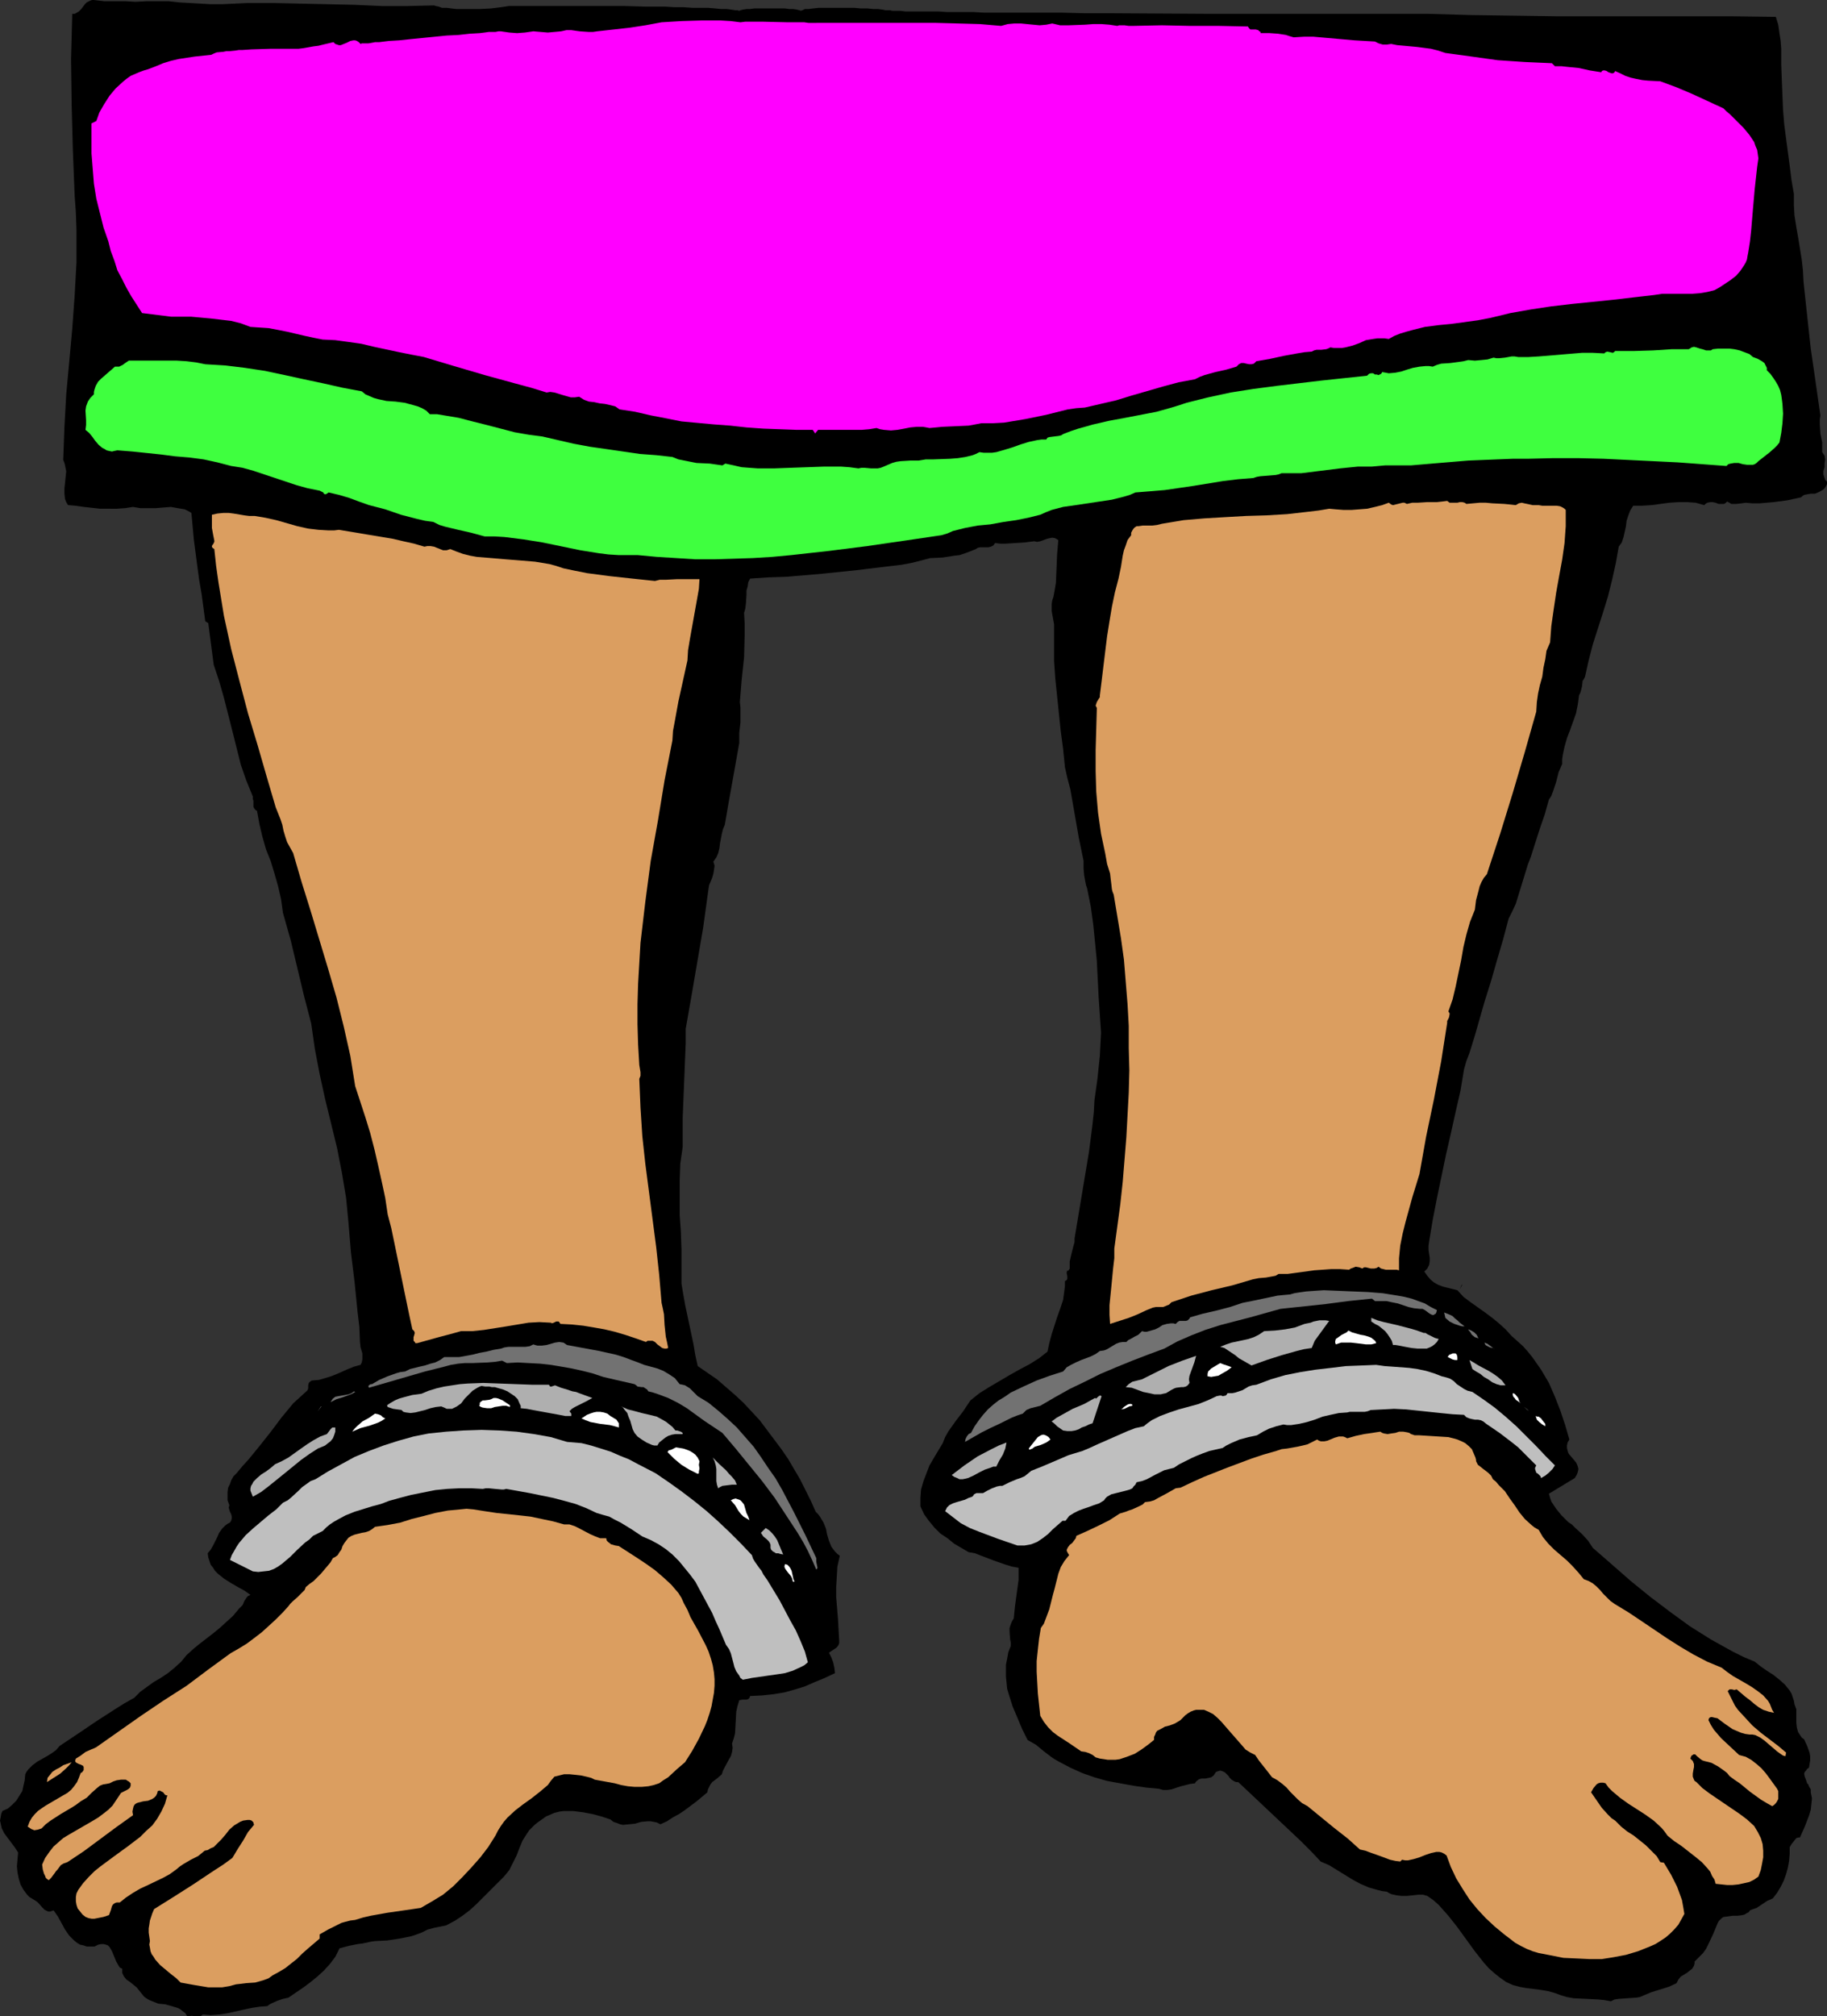 <?xml version="1.0" encoding="UTF-8" standalone="no"?>
<svg
   version="1.0"
   width="129.766mm"
   height="143.178mm"
   id="svg43"
   sodipodi:docname="Musician 02.wmf"
   xmlns:inkscape="http://www.inkscape.org/namespaces/inkscape"
   xmlns:sodipodi="http://sodipodi.sourceforge.net/DTD/sodipodi-0.dtd"
   xmlns="http://www.w3.org/2000/svg"
   xmlns:svg="http://www.w3.org/2000/svg">
  <rect width="100%" height="100%" fill="#333333" stroke="none"/>
  <sodipodi:namedview
     id="namedview43"
     pagecolor="#ffffff"
     bordercolor="#000000"
     borderopacity="0.25"
     inkscape:showpageshadow="2"
     inkscape:pageopacity="0.0"
     inkscape:pagecheckerboard="0"
     inkscape:deskcolor="#d1d1d1"
     inkscape:document-units="mm" />
  <defs
     id="defs1">
    <pattern
       id="WMFhbasepattern"
       patternUnits="userSpaceOnUse"
       width="6"
       height="6"
       x="0"
       y="0" />
  </defs>
  <path
     style="fill:#000000;fill-opacity:1;fill-rule:evenodd;stroke:none"
     d="m 36.36,0.485 3.07,-0.162 h 3.07 2.747 l 2.909,0.323 5.656,0.323 2.747,0.162 h 3.07 l 6.787,-0.323 h 7.11 l 7.11,0.162 7.272,0.162 7.272,0.162 7.272,0.323 h 7.11 l 6.949,-0.162 0.485,0.162 0.808,0.162 0.808,0.323 h 1.293 l 1.293,0.162 1.293,0.162 h 3.07 3.232 l 3.07,-0.162 1.293,-0.162 1.293,-0.162 1.131,-0.162 0.97,-0.162 h 0.485 1.778 1.293 16.806 5.333 5.494 l 5.494,0.162 h 5.333 l 2.586,0.162 h 2.424 l 2.262,0.162 h 2.262 1.939 l 1.939,0.162 1.616,0.162 h 1.454 l 1.293,0.162 0.97,0.162 h 0.646 l 0.485,0.162 0.323,-0.162 0.646,-0.162 0.97,-0.162 h 0.97 l 1.131,-0.162 h 4.04 2.909 1.293 l 1.131,0.162 h 1.131 l 0.97,0.162 0.646,0.162 0.485,0.162 0.162,-0.162 h 0.162 l 0.646,-0.323 h 0.97 l 1.293,-0.162 1.454,-0.162 h 1.778 3.717 4.04 l 1.778,0.162 h 1.778 l 1.616,0.162 h 1.293 l 1.131,0.162 0.808,0.162 h 0.162 0.485 0.485 l 0.808,0.162 h 0.97 1.131 l 1.293,0.162 h 1.454 1.778 1.616 1.939 2.101 l 2.262,0.162 h 2.262 2.424 2.424 l 2.747,0.162 h 2.747 5.656 5.979 6.302 l 6.464,0.162 h 6.626 l 26.987,0.162 h 19.392 5.818 33.451 l 11.312,0.323 11.312,0.162 11.474,0.162 h 34.906 11.958 l 12.282,0.162 0.646,2.101 0.323,2.262 0.323,2.101 0.162,2.101 v 4.363 l 0.162,4.201 0.162,4.04 0.162,3.878 0.323,3.878 0.485,3.716 0.97,7.271 0.485,3.878 0.646,3.716 v 3.07 l 0.162,2.747 0.485,3.07 0.485,2.747 0.97,5.979 0.323,2.909 0.162,3.07 0.97,9.049 0.97,8.887 1.293,8.887 1.293,9.049 -0.162,1.131 v 1.293 l 0.162,2.424 0.485,2.424 v 1.293 1.293 l 0.323,0.485 0.323,0.485 0.162,0.97 -0.162,1.131 v 0.97 l -0.323,0.97 v 0.97 l 0.323,0.97 0.162,0.485 0.485,0.485 v 0.646 l -0.323,0.646 -0.323,0.485 -0.323,0.323 -1.131,0.646 -1.131,0.485 h -1.131 l -0.97,0.162 -0.808,0.162 -0.485,0.323 -0.323,0.323 -3.717,0.808 -3.717,0.485 -3.717,0.323 h -1.939 l -1.778,-0.162 -1.131,0.162 -1.454,0.162 h -1.293 l -0.485,-0.323 -0.646,-0.323 -0.323,0.323 -0.485,0.323 h -0.808 -0.646 l -0.808,-0.323 -0.808,-0.162 h -0.646 l -0.808,0.162 -0.485,0.323 -0.323,0.323 -1.131,-0.323 -1.131,-0.323 -2.262,-0.162 h -2.424 l -2.424,0.162 -2.424,0.323 -2.424,0.323 -2.586,0.162 h -2.262 l -0.808,1.293 -0.485,1.293 -0.485,1.454 -0.162,1.454 -0.646,2.909 -0.485,1.454 -0.808,1.131 -0.808,4.524 -0.97,4.363 -1.131,4.524 -1.293,4.201 -2.747,8.564 -1.131,4.363 -0.97,4.363 -0.323,0.646 -0.323,0.485 -0.162,1.454 -0.323,1.293 -0.162,0.485 -0.323,0.646 -0.162,1.293 -0.162,1.131 -0.485,2.424 -1.616,4.524 -0.808,2.101 -0.646,2.262 -0.485,2.262 -0.162,1.131 v 1.293 l -0.485,1.131 -0.485,1.131 -0.646,2.585 -0.808,2.424 -0.485,1.293 -0.646,0.97 -1.131,4.04 -1.293,3.716 -2.424,7.594 -0.808,2.101 -0.646,2.101 -1.293,4.201 -0.646,2.101 -0.646,2.101 -0.97,2.101 -0.97,1.939 -1.454,5.494 -1.616,5.494 -1.616,5.655 -1.778,5.655 -1.293,4.524 -1.293,4.524 -1.454,4.686 -0.808,2.101 -0.646,2.262 -0.97,5.817 -1.293,5.655 -1.293,5.817 -1.293,5.655 -2.424,11.634 -1.131,5.817 -0.97,5.817 -0.162,1.131 v 1.131 l 0.162,1.131 0.162,0.97 v 0.97 l -0.162,0.97 -0.485,0.97 -0.323,0.323 -0.485,0.485 0.808,1.131 0.808,0.97 0.97,0.808 1.131,0.646 1.293,0.485 1.293,0.323 2.586,0.646 1.616,1.777 1.939,1.454 3.878,2.747 1.939,1.454 1.778,1.454 1.778,1.616 1.616,1.777 1.454,1.293 1.616,1.454 1.293,1.454 1.293,1.616 1.131,1.616 1.131,1.616 2.101,3.555 1.616,3.716 1.454,3.716 1.293,3.878 1.131,3.878 -0.485,0.808 -0.162,0.808 v 0.646 l 0.162,0.646 0.162,0.646 0.323,0.485 0.97,1.131 0.808,0.97 0.323,0.646 0.162,0.485 0.162,0.646 -0.162,0.808 -0.323,0.808 -0.485,0.808 -6.949,4.201 0.323,1.131 0.323,0.97 0.646,0.97 0.646,0.97 1.454,1.777 1.778,1.777 0.97,0.646 0.97,0.97 1.778,1.616 1.616,1.777 0.646,0.97 0.646,0.97 5.01,4.363 5.171,4.524 5.171,4.201 5.333,4.04 5.333,3.878 5.656,3.555 2.909,1.616 2.909,1.616 2.909,1.454 3.07,1.293 1.616,1.293 1.616,1.131 1.778,1.131 1.616,1.293 1.454,1.293 1.293,1.616 0.485,0.808 0.323,0.97 0.323,0.97 0.162,0.97 0.485,1.293 v 1.293 2.424 l 0.162,1.293 0.323,1.131 0.646,0.97 0.323,0.485 0.646,0.485 0.808,1.777 0.646,1.777 0.162,0.97 v 1.131 l -0.162,0.97 -0.162,0.97 -0.485,0.323 -0.323,0.485 -0.323,0.323 -0.162,0.485 0.162,0.808 0.323,0.808 0.323,0.97 0.323,0.323 0.162,0.485 0.485,0.808 v 0.808 l 0.323,1.616 -0.162,1.616 -0.162,1.454 -0.485,1.616 -1.131,2.909 -1.293,2.909 h -0.485 l -0.485,0.162 -0.646,0.808 -0.646,0.808 -0.485,0.808 v 1.777 l -0.162,1.939 -0.323,1.777 -0.485,1.777 -0.646,1.777 -0.808,1.616 -0.97,1.616 -1.131,1.454 -0.646,0.323 -0.808,0.323 -1.454,0.97 -1.454,0.97 -0.97,0.323 -0.808,0.323 -0.323,0.485 -0.646,0.323 -0.485,0.323 -0.646,0.162 -1.293,0.162 h -1.293 l -1.131,0.162 -1.293,0.162 -0.485,0.323 -0.323,0.323 -0.485,0.485 -0.323,0.646 -1.131,2.747 -1.293,2.747 -0.646,1.293 -0.808,1.131 -1.131,1.131 -1.131,1.131 v 0.485 l -0.162,0.646 -0.485,0.808 -0.646,0.485 -0.808,0.646 -0.808,0.485 -0.808,0.485 -0.646,0.808 -0.485,0.97 -2.101,0.97 -4.686,1.454 -1.939,0.808 -1.131,0.485 -0.97,0.162 -2.424,0.162 -2.262,0.162 -1.131,0.162 -0.97,0.485 -1.778,-0.323 -1.616,-0.162 -3.232,-0.162 -3.394,-0.162 -1.778,-0.323 -1.616,-0.485 -1.778,-0.646 -1.778,-0.485 -1.939,-0.323 -3.878,-0.485 -1.778,-0.323 -1.778,-0.485 -1.778,-0.808 -1.616,-1.131 -1.616,-1.293 -1.454,-1.293 -1.293,-1.454 -2.424,-3.07 -4.686,-6.463 -2.424,-3.07 -1.293,-1.454 -1.293,-1.454 -1.454,-1.293 -1.616,-1.131 -1.131,-0.323 h -1.293 l -3.07,0.323 h -1.454 l -1.293,-0.162 -1.454,-0.323 -0.646,-0.323 -0.485,-0.323 -1.293,-0.162 -1.293,-0.323 -2.262,-0.646 -2.262,-0.97 -2.101,-1.131 -4.202,-2.585 -2.101,-1.293 -2.262,-0.97 -2.586,-2.747 -2.747,-2.747 -11.312,-10.665 -5.494,-5.171 h -0.485 l -0.485,-0.162 -0.808,-0.485 -0.646,-0.646 -0.162,-0.323 -0.323,-0.323 -0.646,-0.646 -0.646,-0.323 -0.485,-0.162 h -0.323 l -0.485,0.162 -0.485,0.162 -0.323,0.485 -0.323,0.485 -0.646,0.485 -0.808,0.162 -0.808,0.162 h -0.97 l -0.646,0.162 -0.646,0.485 -0.323,0.323 -0.162,0.323 -1.293,0.162 -1.293,0.323 -1.293,0.323 -2.424,0.808 -1.131,0.162 h -1.131 l -1.131,-0.323 -3.394,-0.323 -3.394,-0.485 -3.555,-0.646 -3.555,-0.646 -3.394,-0.97 -3.232,-1.131 -3.232,-1.454 -3.07,-1.616 -1.131,-0.646 -0.97,-0.646 -2.101,-1.616 -1.939,-1.616 -1.131,-0.646 -1.131,-0.646 -1.454,-2.909 -1.293,-3.07 -1.293,-3.07 -0.97,-3.07 -0.485,-1.616 -0.162,-1.616 -0.162,-1.616 v -1.616 -1.616 l 0.323,-1.616 0.323,-1.777 0.646,-1.616 v -0.97 l -0.162,-0.808 -0.162,-2.101 v -0.97 l 0.323,-0.97 0.323,-0.808 0.485,-0.808 0.162,-1.616 0.162,-1.616 0.485,-3.555 0.485,-3.555 v -1.616 -1.616 l -1.778,-0.323 -1.616,-0.485 -3.232,-1.131 -3.394,-1.293 -1.616,-0.646 -1.778,-0.323 -1.939,-1.131 -1.939,-1.131 -1.778,-1.454 -1.939,-1.293 -1.616,-1.616 -1.454,-1.777 -1.293,-1.777 -0.97,-2.101 v -2.424 l 0.162,-2.101 0.646,-2.262 0.808,-2.101 0.808,-2.101 1.131,-1.939 2.424,-4.04 0.646,-1.616 0.808,-1.454 1.939,-2.747 2.101,-2.747 1.939,-2.909 2.424,-1.939 2.586,-1.616 2.747,-1.616 2.747,-1.616 2.586,-1.454 2.747,-1.454 2.586,-1.616 2.262,-1.777 0.485,-2.262 0.646,-2.424 1.454,-4.524 0.808,-2.262 0.808,-2.424 0.323,-2.424 0.162,-1.293 v -1.293 l 0.485,-0.323 0.162,-0.323 v -0.323 -0.323 l -0.162,-0.808 v -0.323 l 0.162,-0.485 0.162,0.162 0.162,-0.162 0.323,-0.485 v -0.97 -0.97 l 0.485,-2.101 0.485,-1.939 0.323,-1.131 v -0.97 l 1.293,-7.756 0.646,-3.878 0.646,-3.878 1.293,-7.756 0.97,-7.594 0.323,-3.07 0.162,-3.07 0.808,-5.817 0.646,-6.14 0.162,-3.07 0.162,-3.232 -0.646,-9.533 -0.485,-9.695 -0.485,-5.009 -0.485,-4.848 -0.646,-4.686 -0.97,-4.848 -0.323,-0.97 -0.162,-0.808 -0.323,-1.777 -0.162,-1.777 v -2.101 l -1.293,-6.302 -1.131,-6.463 -1.131,-6.463 -0.808,-3.07 -0.646,-2.909 -0.485,-4.848 -0.646,-4.848 -0.97,-9.372 -0.485,-4.686 -0.323,-4.686 v -4.848 -5.009 l -0.323,-1.777 -0.323,-1.777 v -1.939 l 0.162,-0.97 0.323,-0.97 0.323,-1.777 0.323,-1.939 0.162,-3.716 0.162,-3.878 0.323,-3.878 -0.808,-0.485 -0.808,-0.162 -0.808,0.162 -0.646,0.162 -1.778,0.646 -0.808,0.162 -0.808,-0.162 -2.586,0.323 -2.586,0.162 -2.586,0.162 h -1.293 l -1.454,-0.162 -0.485,0.646 -0.646,0.323 -0.646,0.162 h -0.808 -1.454 l -0.646,0.162 -0.485,0.323 -1.616,0.646 -1.293,0.485 -1.454,0.485 -1.454,0.162 -3.07,0.485 -3.394,0.162 -2.424,0.646 -2.586,0.646 -2.586,0.485 -2.747,0.323 -9.373,1.131 -9.373,0.97 -9.534,0.808 -4.848,0.162 -4.848,0.323 -0.485,0.97 -0.162,1.131 -0.323,1.131 v 1.131 l -0.162,2.424 -0.162,1.293 -0.323,1.131 0.162,2.909 v 2.909 l -0.162,6.14 -0.646,5.979 -0.485,5.979 0.162,1.454 v 1.293 2.747 l -0.323,2.747 v 2.747 l -0.97,5.494 -1.939,10.826 -0.97,5.655 -0.485,1.131 -0.323,1.293 -0.485,2.585 -0.162,1.293 -0.323,1.293 -0.485,1.131 -0.808,1.131 0.323,1.131 -0.162,1.131 -0.162,0.97 -0.323,1.131 -0.808,1.939 -0.162,0.97 -0.162,1.131 -0.646,4.686 -0.646,4.686 -3.07,17.936 -1.616,9.21 v 4.04 l -0.162,3.878 -0.323,8.079 -0.323,7.918 v 3.878 3.878 l -0.323,2.262 -0.323,2.262 -0.162,4.686 v 4.524 4.524 l 0.323,4.524 0.162,4.686 v 4.524 4.686 l 0.485,2.909 0.485,2.747 1.131,5.332 1.131,5.332 0.485,2.909 0.646,2.909 2.586,1.777 2.586,1.777 2.424,2.101 2.424,2.101 2.262,2.101 4.363,4.686 1.939,2.585 1.939,2.585 1.939,2.585 1.778,2.585 1.616,2.747 1.616,2.747 1.454,2.909 1.454,2.909 1.293,2.909 0.646,0.646 0.485,0.646 0.97,1.616 0.646,1.616 0.323,1.616 0.485,1.616 0.646,1.616 0.485,0.646 0.485,0.646 0.646,0.646 0.646,0.485 -0.646,2.909 -0.162,2.747 -0.162,2.747 v 2.747 l 0.485,5.817 0.323,5.817 v 0.646 l -0.162,0.485 -0.323,0.485 -0.323,0.323 -0.97,0.646 -0.97,0.646 0.646,1.293 0.485,1.293 0.323,1.454 0.162,1.454 -2.747,1.293 -2.747,1.131 -2.586,1.131 -2.586,0.808 -2.909,0.808 -2.909,0.485 -3.07,0.323 -3.232,0.162 -0.162,0.485 -0.323,0.323 -0.485,0.162 h -1.131 l -0.808,0.162 -0.485,1.616 -0.323,1.454 -0.162,2.909 -0.162,2.909 -0.323,1.293 -0.485,1.454 0.162,1.131 -0.162,1.131 -0.323,1.131 -0.485,0.808 -1.131,2.101 -0.485,0.97 -0.323,0.97 -1.293,1.131 -1.293,0.97 -0.485,0.646 -0.323,0.646 -0.323,0.646 -0.162,0.808 -2.909,2.424 -3.232,2.424 -1.454,0.97 -1.778,0.97 -1.454,0.97 -1.778,0.808 -0.97,-0.485 -0.808,-0.162 -0.808,-0.162 h -0.808 l -1.778,0.162 -1.616,0.485 -1.616,0.162 -1.616,0.162 -0.808,-0.162 -0.808,-0.323 -0.97,-0.323 -0.808,-0.646 -2.424,-0.808 -2.424,-0.646 -2.586,-0.485 -2.586,-0.323 h -1.293 -1.293 l -1.131,0.162 -1.293,0.323 -1.131,0.485 -1.131,0.485 -1.131,0.808 -1.131,0.808 -0.808,0.646 -0.808,0.808 -0.646,0.646 -0.646,0.97 -1.131,1.777 -0.808,1.939 -0.808,2.101 -0.97,1.939 -0.97,1.939 -0.646,0.808 -0.808,0.97 -1.939,1.939 -1.939,1.939 -1.778,1.777 -1.778,1.777 -1.778,1.616 -1.939,1.454 -1.939,1.293 -2.424,1.293 -1.616,0.323 -1.616,0.323 -1.778,0.485 -1.616,0.808 -1.293,0.485 -1.454,0.485 -3.232,0.646 -3.232,0.485 -3.232,0.162 -1.131,0.162 -2.262,0.485 -1.293,0.162 -2.424,0.485 -2.424,0.646 -1.131,2.262 -1.454,1.939 -1.616,1.777 -1.778,1.616 -1.778,1.454 -1.939,1.454 -4.04,2.747 -1.454,0.323 -1.454,0.485 -1.454,0.646 -0.646,0.323 -0.646,0.485 -2.101,0.162 -2.101,0.323 -2.262,0.485 -2.101,0.485 -2.262,0.485 -2.101,0.323 -2.262,0.162 -2.101,-0.162 -0.485,0.323 -0.485,0.162 h -0.97 -0.485 l -0.485,-0.162 -1.293,0.162 -0.485,-0.808 -0.646,-0.485 -0.808,-0.646 -0.646,-0.323 -1.616,-0.485 -1.778,-0.485 -1.778,-0.162 -1.616,-0.646 -0.808,-0.323 -0.808,-0.485 -0.646,-0.485 -0.646,-0.808 -0.646,-0.808 -0.646,-0.808 -1.778,-1.454 -0.97,-0.646 -0.646,-0.808 -0.485,-0.97 v -0.485 -0.646 l -0.646,-0.323 -0.323,-0.485 -0.646,-1.131 -1.131,-2.747 -0.646,-1.131 -0.485,-0.485 -0.485,-0.162 -0.646,-0.162 h -0.646 l -0.808,0.162 -0.97,0.485 h -1.131 -0.97 l -0.97,-0.323 -0.808,-0.162 -0.808,-0.485 -0.808,-0.646 -0.646,-0.646 -0.646,-0.646 -1.131,-1.616 -0.97,-1.777 -0.97,-1.777 -1.131,-1.616 -0.485,0.162 -0.485,0.162 h -0.485 l -0.323,-0.162 -0.646,-0.323 -0.646,-0.646 -1.131,-1.293 -0.646,-0.485 -0.808,-0.485 -0.808,-0.485 -0.646,-0.646 -0.97,-1.293 -0.808,-1.454 -0.485,-1.616 -0.323,-1.616 -0.162,-1.616 0.162,-1.939 0.162,-1.777 L 4.04,495.902 3.07,494.609 2.101,493.316 1.131,492.024 0.485,490.731 0.323,490.085 0.162,489.277 0,488.63 l 0.162,-0.808 0.162,-0.97 0.323,-0.808 1.454,-0.646 1.131,-0.97 1.131,-1.131 0.808,-1.293 0.808,-1.293 0.323,-1.454 0.323,-1.454 0.162,-1.616 0.323,-0.646 0.485,-0.646 1.131,-1.131 1.293,-0.97 2.586,-1.454 1.293,-0.808 1.131,-0.808 0.97,-1.131 2.424,-1.616 2.424,-1.616 5.01,-3.393 5.01,-3.232 2.586,-1.616 2.586,-1.454 1.616,-1.616 1.778,-1.293 1.778,-1.293 1.939,-1.131 1.939,-1.293 1.778,-1.454 1.778,-1.616 0.646,-0.808 0.808,-0.97 1.778,-1.616 1.778,-1.454 3.555,-2.747 1.778,-1.454 1.778,-1.616 1.778,-1.616 1.616,-1.939 0.485,-0.485 0.485,-0.485 0.485,-1.131 0.646,-0.97 0.323,-0.323 0.646,-0.323 -1.616,-1.131 -1.778,-0.97 -1.939,-1.131 -1.778,-1.131 -1.616,-1.293 -0.808,-0.808 -0.485,-0.808 -0.646,-0.808 -0.323,-0.97 -0.323,-0.97 -0.162,-1.131 0.808,-0.97 0.646,-1.131 1.131,-2.262 0.485,-1.131 0.808,-1.131 0.808,-0.808 0.646,-0.485 0.646,-0.323 0.323,-0.485 0.162,-0.646 v -0.485 l -0.162,-0.646 -0.323,-0.646 -0.162,-0.485 -0.162,-0.646 0.162,-0.646 -0.485,-1.293 v -1.131 -1.131 l 0.162,-1.131 0.485,-0.97 0.323,-0.97 0.646,-1.131 0.808,-0.808 1.616,-1.939 1.616,-1.777 1.454,-1.777 1.454,-1.777 3.07,-3.878 1.454,-1.939 1.454,-1.939 1.616,-1.939 1.454,-1.777 1.778,-1.616 1.778,-1.616 0.323,-0.323 0.162,-0.485 v -0.808 l 0.162,-0.646 0.323,-0.323 0.485,-0.323 1.939,-0.162 1.616,-0.485 1.616,-0.485 1.616,-0.646 1.454,-0.646 1.454,-0.646 1.616,-0.646 1.778,-0.485 0.323,-0.646 0.162,-0.808 v -0.808 -0.808 l -0.485,-1.616 -0.162,-1.454 -0.162,-4.04 -0.485,-4.04 -0.808,-8.079 -0.97,-7.918 -0.323,-3.878 -0.323,-3.878 -0.323,-3.393 -0.323,-3.393 -1.131,-6.787 -1.293,-6.625 -1.616,-6.625 -1.616,-6.625 -1.454,-6.625 -1.293,-6.787 -0.97,-6.787 -1.939,-7.433 -3.555,-14.866 -2.101,-7.433 -0.485,-3.555 -0.808,-3.555 -0.97,-3.393 -0.97,-3.232 -1.293,-3.232 -0.97,-3.393 -0.808,-3.393 -0.646,-3.555 -0.485,-0.323 -0.323,-0.485 -0.162,-0.323 v -0.646 -0.97 l -0.162,-0.485 v -0.646 l -1.778,-4.363 -1.454,-4.201 -1.131,-4.524 -1.131,-4.524 -2.262,-8.887 -1.293,-4.524 -1.454,-4.363 -1.454,-11.149 -0.808,-0.485 -0.97,-7.271 -0.646,-3.716 -0.485,-3.555 -0.97,-7.433 -0.323,-3.555 -0.323,-3.555 -0.808,-0.485 -0.97,-0.485 -0.97,-0.162 -0.97,-0.162 -1.778,-0.323 -2.101,0.162 -1.939,0.162 h -2.101 -2.101 l -1.939,-0.323 -2.101,0.323 -2.262,0.162 H 29.088 26.826 l -4.363,-0.485 -2.262,-0.323 -1.939,-0.162 -0.485,-0.808 -0.323,-0.808 -0.162,-1.454 v -1.454 l 0.162,-1.454 0.162,-1.616 0.162,-1.454 -0.323,-1.616 -0.162,-0.646 -0.323,-0.808 0.323,-8.887 0.485,-8.726 0.808,-8.726 0.808,-8.887 0.646,-8.887 0.485,-8.887 v -4.524 -4.363 l -0.162,-4.524 -0.323,-4.524 -0.485,-12.28 -0.323,-12.119 -0.162,-12.28 0.323,-12.119 h 0.646 l 0.323,-0.162 0.808,-0.485 0.646,-0.646 0.485,-0.646 0.485,-0.646 0.485,-0.485 L 24.24,0.162 24.725,0 h 0.485 l 2.747,0.323 h 2.747 2.909 z"
     id="path1" />
  <path
     style="fill:#ff00ff;fill-opacity:1;fill-rule:evenodd;stroke:none"
     d="m 219.291,6.14 h 12.928 6.464 6.302 6.302 l 5.979,0.162 5.818,0.162 5.656,0.485 1.778,-0.485 1.778,-0.162 h 1.778 l 1.616,0.162 3.394,0.323 1.778,-0.162 1.616,-0.323 2.101,0.485 h 2.262 l 4.363,-0.162 2.262,-0.162 h 2.262 l 2.101,0.162 2.101,0.323 0.485,-0.162 h 0.485 0.97 l 1.131,0.162 h 1.131 l 7.757,-0.162 7.595,0.162 h 7.757 l 7.757,0.162 0.323,0.485 0.323,0.323 h 0.485 0.97 l 0.646,0.162 0.323,0.323 0.323,0.162 v 0.323 h 2.424 l 2.262,0.162 2.101,0.323 0.97,0.323 1.131,0.323 2.747,-0.162 h 2.586 l 5.494,0.485 5.494,0.485 5.494,0.323 0.97,0.485 1.131,0.323 h 1.131 l 1.131,-0.162 1.616,0.323 1.778,0.162 1.778,0.162 1.778,0.162 3.717,0.485 1.939,0.485 1.939,0.646 7.11,0.97 6.949,0.97 7.272,0.485 3.555,0.162 3.717,0.162 0.808,0.808 h 1.778 l 1.454,0.162 3.232,0.323 2.909,0.646 3.07,0.485 0.162,-0.323 0.323,-0.162 h 0.485 l 0.485,0.162 0.485,0.323 0.485,0.162 0.485,0.162 0.485,-0.162 0.162,-0.162 0.162,-0.323 1.454,0.646 1.293,0.646 1.454,0.485 1.454,0.323 1.616,0.323 1.616,0.162 3.232,0.162 4.363,1.616 4.202,1.777 4.202,1.939 4.202,1.939 0.808,0.808 0.97,0.808 1.778,1.777 1.778,1.777 1.616,1.939 0.646,0.97 0.646,0.97 0.323,0.97 0.485,1.131 0.162,1.131 0.162,1.131 -0.162,1.131 -0.162,1.131 -0.323,2.909 -0.323,2.909 -0.485,5.494 -0.485,5.817 -0.323,2.909 -0.485,3.07 -0.162,0.808 -0.162,0.97 -0.323,0.808 -0.485,0.808 -0.97,1.454 -1.131,1.293 -1.454,1.131 -1.454,0.97 -1.454,0.97 -1.454,0.808 -1.939,0.485 -1.939,0.323 -2.101,0.162 h -1.939 -2.101 -2.101 -1.939 l -2.101,0.323 -5.656,0.646 -5.494,0.646 -11.15,1.131 -5.494,0.646 -5.333,0.808 -5.494,0.97 -5.333,1.293 -3.394,0.646 -3.555,0.485 -3.555,0.485 -3.394,0.323 -3.717,0.485 -3.232,0.808 -1.778,0.485 -1.616,0.485 -1.616,0.646 -1.454,0.808 -1.131,-0.162 h -0.97 -0.97 l -1.131,0.162 -1.939,0.323 -1.778,0.808 -1.778,0.646 -1.939,0.485 -0.97,0.162 h -0.97 -1.131 l -0.97,-0.162 -0.646,0.323 -0.485,0.162 -1.293,0.162 h -1.293 l -0.646,0.162 -0.646,0.323 -1.939,0.162 -1.939,0.323 -3.555,0.646 -3.717,0.808 -3.717,0.646 -0.323,0.323 -0.323,0.323 -0.646,0.162 h -0.646 l -0.808,-0.162 -0.646,-0.162 h -0.646 l -0.646,0.323 -0.323,0.323 -0.323,0.323 -2.747,0.808 -1.454,0.323 -1.454,0.323 -2.909,0.808 -1.293,0.485 -1.293,0.646 -4.363,0.808 -4.202,1.131 -8.403,2.424 -4.202,1.293 -4.202,0.97 -4.202,0.97 -2.262,0.162 -2.262,0.323 -5.818,1.454 -5.494,1.131 -2.909,0.485 -2.909,0.485 -2.909,0.162 h -3.232 l -1.616,0.323 -1.778,0.323 -7.11,0.323 -1.616,0.162 -1.778,0.162 -0.808,-0.162 -0.97,-0.162 h -1.616 l -1.778,0.162 -1.616,0.323 -1.778,0.323 -1.778,0.162 -1.939,-0.162 -0.97,-0.162 -0.97,-0.323 -1.939,0.323 -1.939,0.162 h -3.878 -4.04 -3.878 l -0.808,0.97 -0.646,-0.97 h -4.525 l -4.363,-0.162 -4.363,-0.162 -4.525,-0.323 -4.363,-0.485 -4.363,-0.323 -8.726,-0.808 -4.04,-0.808 -4.202,-0.808 -4.202,-0.97 -4.202,-0.646 -1.131,-0.808 -1.293,-0.323 -1.454,-0.323 -1.454,-0.162 -1.454,-0.323 -1.454,-0.162 -1.293,-0.485 -1.293,-0.808 -1.131,0.162 h -1.131 l -2.262,-0.646 -2.101,-0.646 -1.131,-0.162 -0.97,0.162 -4.202,-1.293 -4.202,-1.131 -8.242,-2.262 -8.242,-2.424 -8.08,-2.424 -3.394,-0.646 -3.232,-0.646 -6.787,-1.454 -3.394,-0.808 L 93.566,91.78 90.011,91.295 86.618,91.133 84.194,90.649 81.931,90.164 77.083,89.033 74.659,88.548 72.074,88.063 69.65,87.902 67.226,87.74 64.64,86.771 62.054,86.124 59.307,85.801 56.56,85.478 51.227,84.993 h -5.333 l -7.757,-0.97 -2.909,-4.524 -1.293,-2.262 -1.131,-2.262 -1.293,-2.424 -0.808,-2.585 -0.97,-2.585 -0.646,-2.585 -1.293,-3.716 -0.97,-3.878 -0.97,-3.878 -0.646,-4.04 -0.323,-4.04 -0.323,-4.04 v -4.04 -4.04 l 1.293,-0.646 0.808,-2.262 1.293,-2.262 1.454,-2.262 1.616,-1.939 1.939,-1.777 0.97,-0.808 1.131,-0.808 1.131,-0.485 1.131,-0.485 1.293,-0.485 1.131,-0.323 2.101,-0.808 1.939,-0.808 2.101,-0.646 2.101,-0.485 4.202,-0.646 4.525,-0.485 0.646,-0.323 0.808,-0.323 1.778,-0.162 0.808,-0.162 h 0.808 l 1.616,-0.162 0.97,-0.162 h 0.97 l 2.424,-0.162 5.171,-0.162 h 5.979 1.454 l 1.293,-0.162 2.747,-0.485 1.293,-0.162 1.293,-0.323 2.747,-0.646 0.485,0.485 0.485,0.162 0.485,0.162 h 0.485 l 0.808,-0.323 0.808,-0.323 0.97,-0.485 0.808,-0.162 h 0.485 l 0.485,0.162 0.485,0.323 0.485,0.485 v 0 l 0.323,-0.162 h 0.485 0.646 0.646 l 0.97,-0.162 0.808,-0.162 h 1.131 l 2.586,-0.323 2.747,-0.162 3.07,-0.323 3.232,-0.323 6.464,-0.646 3.232,-0.162 2.909,-0.323 2.747,-0.162 1.293,-0.162 1.131,-0.162 h 0.97 0.808 l 0.808,-0.162 h 0.646 l 2.262,0.323 2.101,0.162 2.101,-0.162 2.262,-0.323 1.939,0.162 1.939,0.162 1.778,-0.162 1.778,-0.162 1.454,-0.323 h 1.293 l 2.262,0.323 2.424,0.162 h 1.131 l 1.131,-0.162 4.363,-0.485 4.363,-0.485 4.202,-0.646 4.363,-0.808 5.333,-0.323 5.333,-0.162 h 5.171 l 2.747,0.162 2.586,0.323 1.293,-0.162 h 4.686 l 6.787,0.162 h 1.616 1.454 1.293 l 1.131,0.162 h 0.97 0.646 z"
     id="path2" />
  <path
     style="fill:#3fff3f;fill-opacity:1;fill-rule:evenodd;stroke:none"
     d="m 470.579,95.819 1.293,0.485 1.131,0.646 0.646,0.485 0.323,0.646 0.323,0.646 v 0.646 l 0.97,0.97 0.808,1.131 0.646,0.97 0.646,1.131 0.485,1.131 0.323,1.293 0.162,1.131 0.162,1.293 0.162,2.585 -0.162,2.585 -0.323,2.585 -0.485,2.585 -0.646,0.808 -0.646,0.646 -1.454,1.293 -0.646,0.485 -0.808,0.646 -1.454,1.131 -0.485,0.485 -0.485,0.323 -0.485,0.162 h -0.646 -0.97 l -1.131,-0.162 -1.131,-0.323 h -1.131 l -0.97,0.162 -0.646,0.162 -0.485,0.485 -13.09,-0.97 -13.251,-0.646 -6.626,-0.323 -6.787,-0.162 h -6.787 l -6.787,0.162 h -4.04 l -4.04,0.162 -7.918,0.323 -7.757,0.646 -7.595,0.646 h -3.394 -1.616 -1.939 l -3.555,0.323 h -3.717 l -4.848,0.485 -5.171,0.646 -5.171,0.646 h -2.747 -2.586 l -0.808,0.323 -0.808,0.162 -1.939,0.162 -2.101,0.162 -0.97,0.162 -0.97,0.323 -4.04,0.323 -4.04,0.485 -7.918,1.293 -7.757,1.131 -3.878,0.323 -4.04,0.323 -1.454,0.646 -1.616,0.485 -3.232,0.808 -3.232,0.485 -3.232,0.485 -3.232,0.485 -3.394,0.485 -3.07,0.808 -1.616,0.646 -1.454,0.646 -3.232,0.808 -3.232,0.646 -3.394,0.485 -3.555,0.646 -3.394,0.323 -3.394,0.646 -3.232,0.808 -1.454,0.646 -1.616,0.485 -9.858,1.454 -10.019,1.454 -10.181,1.293 -10.181,1.131 -5.171,0.485 -5.171,0.323 -5.171,0.162 -5.171,0.162 h -5.171 l -5.171,-0.323 -5.171,-0.323 -5.171,-0.485 h -2.586 -2.586 l -2.586,-0.162 -2.586,-0.323 -5.01,-0.808 -10.181,-2.101 -5.01,-0.808 -2.586,-0.323 -2.586,-0.323 -2.747,-0.162 h -2.586 l -3.555,-0.97 -3.555,-0.808 -3.394,-0.808 -1.616,-0.485 -1.616,-0.808 -2.262,-0.323 -2.101,-0.485 -4.363,-1.131 -4.202,-1.454 -4.363,-1.131 -2.747,-0.97 -2.586,-0.97 -2.747,-0.808 -2.747,-0.646 -0.485,0.323 -0.323,0.162 h -0.162 l -0.323,-0.162 -0.162,-0.323 -0.323,-0.162 -0.323,-0.162 -0.323,-0.162 -3.232,-0.646 -2.909,-0.808 -11.635,-3.878 -2.909,-0.808 -3.07,-0.485 -3.717,-0.97 -3.717,-0.808 -3.717,-0.485 -3.878,-0.323 -3.717,-0.485 -7.757,-0.808 -4.04,-0.323 -0.808,0.162 -0.646,0.162 -0.808,-0.162 -0.646,-0.162 -0.485,-0.323 -0.646,-0.323 -0.97,-0.808 -0.97,-1.131 -0.808,-1.131 -0.808,-0.97 -0.97,-0.808 0.162,-1.293 v -1.293 l -0.162,-2.585 0.162,-1.131 0.485,-1.293 0.323,-0.485 0.323,-0.485 0.485,-0.485 0.485,-0.485 v -0.646 l 0.162,-0.646 0.323,-0.97 0.646,-1.131 0.808,-0.808 3.717,-3.232 h 0.646 0.485 L 32.966,97.92 l 0.646,-0.485 0.97,-0.646 h 2.424 2.424 2.747 2.586 2.747 l 2.586,0.162 2.586,0.323 2.424,0.485 5.333,0.323 5.333,0.646 5.333,0.808 5.333,1.131 5.171,1.131 5.333,1.131 5.01,1.131 5.171,0.97 0.97,0.808 1.131,0.485 1.131,0.485 1.131,0.323 2.262,0.485 2.424,0.162 2.424,0.323 2.424,0.646 1.131,0.323 1.131,0.485 1.131,0.646 0.97,0.97 h 1.939 l 1.939,0.323 3.878,0.646 3.717,0.97 3.878,0.97 3.717,0.97 3.717,0.97 3.717,0.646 3.717,0.485 4.202,0.97 4.202,0.97 4.363,0.808 4.525,0.646 8.888,1.293 4.363,0.323 4.363,0.485 1.616,0.646 1.616,0.323 1.616,0.323 1.616,0.323 3.555,0.162 3.394,0.485 0.808,-0.485 2.262,0.485 2.101,0.485 2.101,0.162 2.262,0.162 h 4.363 l 4.363,-0.162 4.525,-0.162 4.525,-0.162 h 4.525 l 2.262,0.162 2.424,0.323 0.808,-0.162 h 0.808 l 1.778,0.162 h 1.778 l 0.808,-0.162 0.808,-0.323 1.131,-0.485 1.131,-0.485 1.131,-0.323 1.131,-0.162 2.586,-0.162 h 2.262 l 1.939,-0.323 h 2.101 l 4.363,-0.162 2.101,-0.162 2.101,-0.323 1.939,-0.485 0.808,-0.323 0.97,-0.485 1.131,0.162 h 1.131 1.131 l 1.131,-0.162 2.262,-0.646 2.101,-0.646 2.262,-0.808 2.101,-0.646 2.262,-0.485 1.131,-0.162 h 1.293 l 0.323,-0.485 0.485,-0.162 1.293,-0.162 1.293,-0.162 0.646,-0.162 0.485,-0.323 2.101,-0.808 1.939,-0.646 4.04,-1.131 4.202,-0.97 4.363,-0.808 4.202,-0.808 4.202,-0.808 4.04,-1.131 2.101,-0.646 1.939,-0.646 5.818,-1.454 5.979,-1.293 6.141,-0.97 6.141,-0.808 12.282,-1.454 12.12,-1.293 0.323,-0.323 0.162,-0.162 0.485,-0.162 h 0.646 l 0.485,0.323 h 0.485 l 0.485,0.162 0.646,-0.323 0.162,-0.162 0.162,-0.323 0.97,0.162 0.808,0.162 1.778,-0.162 1.616,-0.323 1.454,-0.485 1.616,-0.485 1.778,-0.323 1.616,-0.162 h 0.97 l 0.97,0.162 1.131,-0.485 1.131,-0.323 2.424,-0.162 2.424,-0.323 1.131,-0.162 1.293,-0.323 1.778,0.162 1.778,-0.162 1.616,-0.162 1.616,-0.485 0.808,0.162 h 0.646 l 1.616,-0.162 1.778,-0.323 h 0.808 l 0.97,0.162 h 2.747 l 2.747,-0.162 5.818,-0.485 5.818,-0.485 h 2.909 l 3.07,0.162 0.323,-0.323 0.485,-0.162 0.808,0.162 0.646,0.162 0.323,-0.162 0.323,-0.323 h 5.01 l 5.171,-0.162 5.01,-0.323 h 4.525 l 0.323,-0.162 0.485,-0.323 0.646,-0.162 0.646,0.162 0.97,0.323 0.646,0.162 0.97,0.323 h 0.808 0.485 l 0.485,-0.323 1.454,-0.162 h 1.454 1.616 l 1.293,0.162 1.454,0.323 1.293,0.485 1.293,0.485 z"
     id="path3" />
  <path
     style="fill:#db9e60;fill-opacity:1;fill-rule:evenodd;stroke:none"
     d="m 393.657,135.246 1.778,-0.162 1.778,-0.162 h 1.616 l 1.778,0.162 3.232,0.162 1.616,0.162 1.454,0.162 0.808,-0.485 0.808,-0.162 0.646,0.162 0.808,0.162 1.454,0.323 h 0.646 0.97 l 0.97,0.162 h 0.808 1.131 1.939 l 0.97,0.162 0.646,0.323 0.485,0.323 0.323,0.323 v 2.262 2.101 l -0.323,4.524 -0.646,4.524 -0.808,4.363 -0.808,4.524 -0.646,4.363 -0.646,4.524 -0.323,4.363 -0.485,1.131 -0.485,1.131 -0.323,2.262 -0.485,2.262 -0.323,2.424 -0.323,1.131 -0.323,1.131 -0.485,2.262 -0.323,2.262 -0.162,2.585 -3.07,10.826 -3.232,10.988 -3.394,10.988 -3.555,10.826 -0.808,0.97 -0.646,1.131 -0.485,1.131 -0.323,1.293 -0.646,2.424 -0.323,2.585 -1.293,3.232 -0.97,3.393 -0.808,3.393 -0.646,3.716 -1.454,6.948 -0.808,3.393 -1.131,3.232 0.323,0.485 v 0.323 l -0.162,0.808 -0.323,0.646 -0.162,0.323 v 0.485 l -0.808,5.171 -0.808,5.171 -1.939,10.18 -2.101,10.018 -1.778,10.018 -1.939,6.302 -1.778,6.463 -0.808,3.232 -0.646,3.232 -0.323,3.393 v 3.232 l -0.646,-0.162 h -0.646 -2.262 l -0.646,-0.162 -0.646,-0.162 -0.646,-0.485 -0.485,0.323 -0.646,0.162 h -0.97 l -1.293,-0.323 h -0.485 l -0.485,0.323 -0.808,-0.323 -0.97,-0.162 -0.808,0.323 -0.485,0.162 -0.485,0.323 -2.424,-0.162 h -2.424 l -2.262,0.162 -2.262,0.162 -4.686,0.646 -2.424,0.323 h -2.424 l -0.808,0.485 -0.808,0.162 -1.778,0.323 -1.939,0.162 -0.808,0.162 -0.808,0.162 -5.494,1.616 -5.494,1.293 -5.494,1.454 -5.333,1.777 -0.646,0.646 -0.808,0.323 -0.808,0.323 h -0.97 -0.97 l -0.808,0.162 -0.808,0.323 -0.808,0.323 -2.424,1.131 -2.424,0.97 -5.01,1.616 -0.162,-2.424 v -2.585 l 0.485,-4.848 0.485,-5.009 0.323,-2.747 v -2.585 l 1.616,-11.957 0.646,-5.979 0.485,-5.979 0.485,-5.979 0.323,-5.979 0.323,-5.979 0.162,-5.979 -0.162,-5.979 v -5.979 l -0.323,-5.817 -0.485,-5.979 -0.485,-5.979 -0.808,-5.817 -0.97,-5.817 -0.97,-5.817 -0.323,-0.808 -0.162,-0.646 -0.162,-1.454 -0.162,-1.293 -0.162,-1.454 -0.808,-2.585 -0.485,-2.747 -1.131,-5.332 -0.808,-5.655 -0.485,-5.655 -0.162,-5.494 v -5.655 l 0.162,-5.655 0.162,-5.655 -0.162,-0.323 -0.162,-0.323 0.162,-0.485 0.162,-0.485 0.485,-0.808 0.323,-0.485 v -0.485 l 0.485,-3.878 0.485,-4.04 0.97,-7.918 0.646,-4.04 0.646,-3.878 0.808,-3.878 0.97,-3.716 0.646,-3.07 0.485,-3.07 0.323,-1.454 0.485,-1.293 0.485,-1.454 0.97,-1.293 v -0.646 l 0.323,-0.646 0.323,-0.485 0.323,-0.323 0.485,-0.323 h 0.485 l 1.131,-0.162 h 2.586 l 1.293,-0.162 1.293,-0.323 2.909,-0.485 2.909,-0.485 5.656,-0.485 5.494,-0.323 5.656,-0.323 5.494,-0.162 5.494,-0.323 5.656,-0.646 2.747,-0.323 2.909,-0.485 1.778,0.162 2.101,0.162 h 2.101 l 2.101,-0.162 2.101,-0.162 2.101,-0.485 1.939,-0.485 1.778,-0.646 0.646,0.485 0.485,0.162 0.646,-0.162 0.646,-0.162 1.293,-0.323 h 0.485 l 0.646,0.323 1.454,-0.323 h 1.454 l 2.586,-0.162 h 2.586 l 1.454,-0.162 1.293,-0.162 0.646,0.485 h 0.646 1.454 l 0.646,-0.162 h 0.646 l 0.646,0.162 z"
     id="path4" />
  <path
     style="fill:#db9e60;fill-opacity:1;fill-rule:evenodd;stroke:none"
     d="m 90.981,142.194 5.818,0.97 2.909,0.485 2.909,0.485 2.909,0.485 2.747,0.646 2.909,0.646 2.747,0.808 0.808,-0.162 h 0.808 l 0.97,0.162 0.808,0.323 0.808,0.323 0.808,0.323 h 0.97 l 0.97,-0.323 1.616,0.646 1.778,0.646 1.939,0.485 1.778,0.323 3.878,0.323 3.878,0.323 4.04,0.323 3.878,0.323 1.939,0.323 1.939,0.323 1.778,0.485 1.939,0.646 3.07,0.646 3.232,0.646 6.141,0.808 5.979,0.646 6.141,0.646 1.293,-0.323 h 1.616 l 3.07,-0.162 h 3.07 2.909 l -0.162,2.585 -0.485,2.747 -1.939,10.826 -0.485,2.909 -0.162,2.747 -2.424,10.988 -0.97,5.332 -0.485,2.585 -0.162,2.585 -2.101,10.665 -1.778,10.826 -1.939,10.826 -1.454,10.988 -0.646,5.494 -0.646,5.494 -0.323,5.494 -0.323,5.494 -0.162,5.494 v 5.332 l 0.162,5.494 0.323,5.494 0.162,0.97 0.162,0.97 v 0.97 l -0.323,0.808 0.162,3.878 0.162,3.878 0.485,7.594 0.808,7.433 0.97,7.433 1.939,14.866 0.808,7.433 0.646,7.594 0.323,1.454 0.323,1.616 0.162,2.909 0.323,3.07 0.323,1.454 0.323,1.616 -0.485,0.162 h -0.485 l -0.646,-0.162 -0.646,-0.485 -0.646,-0.485 -0.646,-0.646 -0.646,-0.323 h -0.485 -0.323 -0.485 l -0.485,0.323 -2.747,-0.97 -2.909,-0.97 -2.747,-0.808 -2.747,-0.646 -2.747,-0.485 -2.909,-0.485 -3.07,-0.323 -3.07,-0.162 -0.323,-0.485 -0.162,-0.162 h -0.323 -0.323 l -0.646,0.323 -0.485,0.162 -0.323,-0.162 -3.07,-0.162 -2.909,0.162 -2.909,0.485 -2.909,0.485 -6.141,0.97 -3.07,0.323 h -3.07 l -2.909,0.808 -3.07,0.808 -2.909,0.808 -2.909,0.808 h -0.485 l -0.162,-0.323 -0.323,-0.323 v -0.485 -0.485 l 0.162,-0.485 0.162,-0.646 -0.162,-0.485 -0.485,-0.485 -0.808,-3.716 -0.808,-3.878 -3.232,-15.674 -0.808,-3.878 -0.97,-3.716 -0.646,-4.363 -0.97,-4.524 -0.97,-4.363 -0.97,-4.201 -1.131,-4.363 -1.293,-4.201 -2.747,-8.402 -0.646,-4.04 -0.646,-4.04 -1.778,-7.918 -1.939,-7.756 -2.262,-7.756 -4.686,-15.512 -2.424,-7.756 -2.262,-7.756 -0.808,-1.454 -0.808,-1.454 -0.485,-1.454 -0.485,-1.616 -0.323,-1.616 -0.485,-1.454 -0.646,-1.616 -0.646,-1.616 -2.424,-8.241 -2.424,-8.402 -2.586,-8.564 -2.262,-8.564 -2.262,-8.726 -1.939,-8.887 -1.454,-8.887 -0.646,-4.524 -0.485,-4.524 -0.485,-0.323 -0.162,-0.323 v -0.162 l 0.162,-0.323 0.162,-0.162 0.162,-0.323 0.162,-0.323 v -0.323 l -0.323,-1.616 -0.323,-1.777 v -1.777 -1.777 l 1.454,-0.323 1.616,-0.162 h 1.454 l 1.293,0.162 2.909,0.485 1.293,0.162 h 1.454 l 2.909,0.485 2.909,0.646 5.656,1.616 2.909,0.646 2.747,0.323 2.747,0.162 h 1.454 z"
     id="path5" />
  <path
     style="fill:#000000;fill-opacity:1;fill-rule:evenodd;stroke:none"
     d="m 391.88,346.113 0.485,-1.293 h 0.162 z"
     id="path6" />
  <path
     style="fill:#727272;fill-opacity:1;fill-rule:evenodd;stroke:none"
     d="m 385.739,351.607 -0.162,0.646 -0.162,0.323 -0.323,0.162 -0.162,0.162 h -0.485 l -0.646,-0.323 -1.293,-0.97 -0.646,-0.323 h -0.646 l -1.616,-0.162 -1.454,-0.323 -1.454,-0.485 -1.454,-0.485 -1.616,-0.323 -1.454,-0.323 h -1.454 -1.616 l -0.808,-0.646 -6.302,0.646 -6.141,0.808 -12.12,1.293 -8.08,2.262 -8.08,2.101 -4.04,1.293 -3.717,1.454 -3.717,1.616 -3.555,1.939 -4.363,1.616 -4.202,1.616 -4.363,1.777 -4.202,1.777 -4.202,2.101 -4.04,1.939 -4.04,2.262 -3.878,2.262 -1.293,0.323 -1.293,0.323 -1.131,0.485 -0.485,0.485 -0.485,0.485 -1.454,0.485 -1.616,0.646 -1.616,0.808 -1.616,0.808 -2.424,1.131 -2.262,1.131 -4.525,2.585 0.162,-0.808 0.323,-0.646 0.485,-0.646 0.646,-0.323 0.97,-1.777 1.131,-1.616 1.131,-1.454 1.293,-1.454 1.454,-1.293 1.454,-1.131 1.616,-0.97 1.616,-1.131 3.394,-1.616 3.555,-1.616 3.555,-1.293 3.555,-1.131 0.97,-1.131 1.131,-0.646 1.293,-0.646 1.454,-0.646 2.586,-0.97 1.293,-0.646 1.131,-0.808 1.131,-0.162 0.808,-0.323 1.616,-0.97 0.808,-0.485 0.808,-0.323 0.97,-0.162 h 0.97 l 0.485,-0.485 0.646,-0.323 1.131,-0.646 0.97,-0.485 0.485,-0.485 0.485,-0.485 0.646,0.162 h 0.646 l 1.131,-0.323 1.131,-0.323 0.97,-0.485 0.97,-0.646 1.131,-0.323 1.131,-0.162 h 0.646 l 0.646,0.162 0.485,-0.485 0.485,-0.323 h 0.485 1.293 l 0.485,-0.162 0.323,-0.323 0.162,-0.162 0.162,-0.323 3.394,-0.97 3.555,-0.808 3.717,-0.97 3.394,-1.131 3.232,-0.646 3.07,-0.646 3.07,-0.646 1.616,-0.162 1.778,-0.162 1.131,-0.323 0.97,-0.162 2.262,-0.323 2.262,-0.162 2.424,-0.162 3.878,0.162 3.878,0.162 4.04,0.162 4.04,0.323 4.04,0.646 1.778,0.323 1.939,0.485 1.778,0.646 1.778,0.646 1.616,0.97 z"
     id="path7" />
  <path
     style="fill:#727272;fill-opacity:1;fill-rule:evenodd;stroke:none"
     d="m 393.172,355.97 h -0.646 l -0.646,-0.162 -1.454,-0.485 -1.293,-0.646 -1.131,-0.97 -0.323,-1.454 0.808,0.323 0.808,0.323 0.646,0.323 0.646,0.646 0.646,0.485 0.646,0.646 0.646,0.485 z"
     id="path8" />
  <path
     style="fill:#afafaf;fill-opacity:1;fill-rule:evenodd;stroke:none"
     d="m 382.184,357.747 h 0.485 l 0.485,0.323 0.97,0.485 0.97,0.485 0.485,0.162 0.646,0.162 -0.485,0.808 -0.646,0.646 -0.646,0.485 -0.646,0.323 -0.808,0.323 h -0.808 -1.616 l -1.616,-0.162 -1.778,-0.323 -1.616,-0.323 -0.97,-0.162 h -0.646 l -0.323,-1.131 -0.485,-0.808 -0.646,-0.97 -0.646,-0.808 -0.97,-0.808 -0.808,-0.646 -0.97,-0.485 -0.97,-0.646 v -0.97 l 1.616,0.646 1.778,0.485 3.555,0.808 3.717,0.97 1.616,0.485 z"
     id="path9" />
  <path
     style="fill:#afafaf;fill-opacity:1;fill-rule:evenodd;stroke:none"
     d="m 356.812,354.516 -1.293,1.777 -1.293,1.777 -1.293,1.777 -0.808,1.939 -2.101,0.323 -1.939,0.485 -4.04,1.131 -4.04,1.293 -4.04,1.454 -1.131,-0.646 -2.262,-1.293 -0.97,-0.808 -1.939,-1.293 -0.97,-0.646 -1.131,-0.323 1.616,-0.646 1.454,-0.485 3.07,-0.646 1.454,-0.323 1.454,-0.485 1.293,-0.646 1.454,-0.97 2.909,-0.162 2.747,-0.323 2.586,-0.485 2.586,-0.97 1.616,-0.323 0.808,-0.323 0.808,-0.162 0.808,-0.162 h 0.808 0.808 z"
     id="path10" />
  <path
     style="fill:#727272;fill-opacity:1;fill-rule:evenodd;stroke:none"
     d="m 396.889,359.202 -0.485,-0.162 -0.485,-0.162 -0.808,-0.646 -0.485,-0.808 -0.323,-0.323 -0.162,-0.323 0.808,0.323 0.808,0.485 0.646,0.646 z"
     id="path11" />
  <path
     style="fill:#ffffff;fill-opacity:1;fill-rule:evenodd;stroke:none"
     d="m 369.417,360.494 -1.293,0.323 h -1.454 l -2.586,-0.323 -1.454,-0.162 h -1.293 -1.293 l -1.454,0.485 -0.162,-0.485 v -0.323 l 0.162,-0.646 0.485,-0.323 1.131,-0.808 0.323,-0.162 0.323,-0.162 0.646,-0.323 0.485,-0.485 0.97,0.485 1.131,0.323 1.131,0.323 0.97,0.162 1.131,0.323 0.808,0.323 0.808,0.646 0.323,0.323 z"
     id="path12" />
  <path
     style="fill:#727272;fill-opacity:1;fill-rule:evenodd;stroke:none"
     d="m 169.518,365.019 1.778,0.646 1.616,0.646 1.778,0.485 1.778,0.485 1.616,0.646 1.616,0.97 1.454,0.97 0.646,0.808 0.646,0.808 0.808,0.162 0.646,0.162 1.293,0.808 0.97,0.97 1.131,1.131 2.909,1.777 2.586,2.101 2.586,2.262 2.424,2.262 2.262,2.585 2.262,2.585 1.939,2.747 1.939,2.909 1.939,2.747 1.778,3.07 3.232,6.14 3.07,6.14 2.909,6.14 v 0.485 0.485 l 0.162,0.808 0.162,0.808 -0.162,0.323 -0.162,0.162 -1.131,-2.585 -1.131,-2.424 -1.293,-2.424 -1.454,-2.424 -3.07,-4.686 -3.07,-4.686 -3.394,-4.524 -3.555,-4.363 -3.555,-4.363 -3.555,-4.201 -2.424,-1.616 -2.424,-1.616 -4.686,-3.393 -2.424,-1.454 -2.586,-1.293 -2.586,-0.97 -1.454,-0.485 -1.293,-0.323 -0.323,-0.485 -0.485,-0.323 -0.485,-0.323 h -0.485 l -1.131,-0.162 -0.323,-0.323 -0.485,-0.323 -5.656,-1.293 -2.747,-0.646 -2.909,-0.97 -2.586,-0.646 -2.909,-0.646 -2.747,-0.485 -2.909,-0.485 -2.909,-0.323 -3.07,-0.162 -2.909,-0.162 -2.909,0.162 -1.293,-0.646 -1.939,0.323 -1.939,0.162 -4.04,0.162 h -2.101 l -1.778,0.162 -1.939,0.323 -1.778,0.485 -5.171,1.293 -5.01,1.454 -5.01,1.454 -5.01,1.454 -0.162,-0.323 v -0.162 l 0.323,-0.323 0.323,-0.162 h 0.323 l 1.939,-1.131 2.262,-0.97 2.262,-0.808 1.131,-0.323 1.293,-0.162 1.293,-0.646 1.293,-0.323 1.293,-0.323 1.454,-0.323 1.454,-0.485 1.293,-0.323 1.293,-0.646 1.131,-0.808 h 1.939 2.101 l 1.778,-0.323 1.778,-0.323 1.939,-0.485 1.778,-0.323 1.939,-0.485 1.939,-0.323 0.97,-0.323 1.131,-0.162 h 0.97 1.293 1.131 1.131 l 1.131,-0.162 0.97,-0.485 0.485,0.162 0.646,0.162 h 1.131 l 1.293,-0.162 1.131,-0.323 1.131,-0.323 1.131,-0.162 1.131,0.162 0.485,0.323 0.485,0.323 4.363,0.808 4.363,0.808 4.363,0.97 2.101,0.646 z"
     id="path13" />
  <path
     style="fill:#727272;fill-opacity:1;fill-rule:evenodd;stroke:none"
     d="m 401.252,362.11 -0.162,-0.162 -0.323,-0.162 -0.808,-0.162 -0.97,-0.485 -0.323,-0.323 -0.162,-0.485 0.808,0.323 0.646,0.485 z"
     id="path14" />
  <path
     style="fill:#ffffff;fill-opacity:1;fill-rule:evenodd;stroke:none"
     d="m 391.233,364.211 v 0.808 h -0.646 l -0.646,-0.162 -1.293,-0.646 0.162,-0.323 0.323,-0.323 0.485,-0.162 0.323,-0.162 h 0.485 0.323 l 0.323,0.323 z"
     id="path15" />
  <path
     style="fill:#afafaf;fill-opacity:1;fill-rule:evenodd;stroke:none"
     d="m 321.099,363.888 -0.485,1.777 -0.646,1.777 -0.646,1.777 -0.162,0.97 0.162,0.97 -0.485,0.646 -0.485,0.323 -0.646,0.162 h -0.646 l -1.293,0.162 -0.485,0.162 -0.646,0.323 -0.808,0.485 -0.808,0.485 -0.808,0.162 -0.646,0.162 h -1.616 l -1.454,-0.323 -1.616,-0.323 -3.07,-1.131 -1.616,-0.162 0.808,-0.808 0.97,-0.646 1.293,-0.323 1.293,-0.323 3.555,-1.777 3.555,-1.777 3.717,-1.454 z"
     id="path16" />
  <path
     style="fill:#afafaf;fill-opacity:1;fill-rule:evenodd;stroke:none"
     d="m 404.161,371.805 h -1.293 l -1.131,-0.323 -1.131,-0.485 -1.131,-0.808 -1.131,-0.646 -0.97,-0.808 -1.131,-0.646 -0.97,-0.646 -0.808,-2.424 1.131,0.646 1.293,0.808 2.747,1.454 1.293,0.808 1.131,0.808 1.131,0.97 z"
     id="path17" />
  <path
     style="fill:#ffffff;fill-opacity:1;fill-rule:evenodd;stroke:none"
     d="m 330.633,366.958 -1.293,0.97 -1.454,0.808 -0.808,0.485 -0.97,0.162 -0.97,0.162 -0.97,-0.162 v -0.646 l 0.162,-0.646 0.323,-0.323 0.485,-0.485 2.424,-1.454 0.808,0.323 1.454,0.485 z"
     id="path18" />
  <path
     style="fill:#bfbfbf;fill-opacity:1;fill-rule:evenodd;stroke:none"
     d="m 387.032,369.381 0.646,0.162 0.646,0.162 0.97,0.323 0.97,0.646 0.808,0.808 1.939,1.293 0.97,0.485 1.293,0.323 3.07,2.101 2.909,2.101 2.909,2.424 2.909,2.585 2.747,2.747 2.586,2.585 2.586,2.747 2.424,2.424 -0.646,0.97 -0.97,0.97 -0.97,0.808 -1.131,0.646 -0.162,-0.485 -0.323,-0.323 -0.323,-0.323 -0.485,-0.323 -0.162,-0.485 -0.162,-0.485 v -0.323 l 0.323,-0.646 -1.616,-1.616 -1.616,-1.616 -1.616,-1.616 -1.616,-1.293 -3.394,-2.585 -3.555,-2.424 -0.808,-0.646 -0.646,-0.323 -0.808,-0.162 h -0.808 l -0.808,-0.162 -0.646,-0.162 -0.808,-0.323 -0.646,-0.646 -3.07,-0.162 -3.232,-0.323 -6.141,-0.646 -3.07,-0.323 -3.232,-0.162 -3.07,0.162 -3.232,0.162 -0.808,0.323 -0.808,0.162 h -1.616 -1.616 -0.808 l -0.646,0.162 -2.262,0.162 -2.262,0.485 -2.101,0.485 -2.101,0.808 -2.101,0.646 -2.101,0.485 -2.101,0.323 h -1.131 l -0.97,-0.162 -1.939,0.485 -1.939,0.646 -1.616,0.808 -1.616,0.97 -2.262,0.485 -2.424,0.646 -2.262,0.97 -1.293,0.646 -0.97,0.646 -3.555,0.808 -1.778,0.646 -1.616,0.646 -1.454,0.646 -1.616,0.808 -1.616,0.808 -1.454,0.97 -1.293,0.323 -1.293,0.323 -2.262,1.131 -2.424,1.293 -1.293,0.485 -1.454,0.323 -0.323,0.646 -0.485,0.485 -0.323,0.485 -0.646,0.323 -1.131,0.323 -2.586,0.646 -1.293,0.323 -1.131,0.646 -0.485,0.485 -0.323,0.485 -1.293,0.808 -1.454,0.485 -1.293,0.485 -1.454,0.485 -1.293,0.485 -1.293,0.646 -1.293,0.808 -0.485,0.646 -0.485,0.646 h -0.808 l -2.586,2.262 -1.293,1.293 -1.454,1.131 -1.454,0.97 -1.616,0.646 -0.808,0.162 -0.97,0.162 h -0.97 -0.97 l -5.171,-1.777 -2.586,-0.97 -2.586,-0.97 -2.424,-0.97 -2.424,-1.293 -2.101,-1.616 -2.101,-1.616 0.485,-0.97 0.646,-0.646 0.97,-0.485 0.97,-0.323 2.262,-0.646 0.97,-0.485 0.97,-0.323 0.323,-0.323 0.162,-0.323 0.646,-0.323 h 0.808 0.97 l 1.131,-0.646 1.293,-0.646 1.293,-0.485 0.808,-0.162 h 0.646 l 0.97,-0.485 0.97,-0.485 1.939,-0.808 0.97,-0.323 1.131,-0.485 0.808,-0.646 0.97,-0.808 1.616,-0.646 1.616,-0.646 3.394,-1.454 3.394,-1.454 3.717,-1.131 1.939,-0.808 2.101,-0.97 4.04,-1.777 4.04,-1.777 2.101,-0.808 2.262,-0.485 0.97,-0.808 1.131,-0.808 2.262,-1.131 2.586,-0.97 2.424,-0.808 5.333,-1.454 2.424,-0.97 2.424,-1.131 0.808,-0.162 h 0.485 l 0.323,0.162 0.808,-0.162 0.323,-0.323 0.162,-0.323 h 1.293 l 0.808,-0.162 0.97,-0.323 0.97,-0.323 0.808,-0.485 0.808,-0.485 0.97,-0.323 1.131,-0.162 3.878,-1.454 3.878,-1.131 4.04,-0.808 4.04,-0.646 4.202,-0.485 4.04,-0.485 4.202,-0.162 3.878,-0.162 2.262,0.323 2.262,0.162 4.363,0.323 2.262,0.323 2.262,0.485 2.101,0.646 z"
     id="path19" />
  <path
     style="fill:#afafaf;fill-opacity:1;fill-rule:evenodd;stroke:none"
     d="m 155.459,373.906 3.555,1.293 -1.454,0.808 -1.616,0.808 -1.616,0.808 -0.808,0.485 -0.646,0.646 0.485,0.646 v 0.323 0.323 h -1.616 l -1.616,-0.323 -3.555,-0.646 -1.778,-0.323 -1.778,-0.323 -1.616,-0.323 -1.616,-0.162 v -0.646 l -0.323,-0.646 -0.485,-1.131 -0.808,-0.808 -0.97,-0.646 -0.97,-0.646 -1.131,-0.485 -2.262,-0.646 h -0.808 l -0.646,-0.162 h -1.131 l -0.97,-0.162 -0.485,0.162 -0.646,0.323 -1.293,0.808 -0.97,0.97 -1.131,1.131 -0.97,1.293 -1.131,0.808 -0.646,0.323 -0.646,0.323 h -0.646 -0.808 l -0.646,-0.323 -0.808,-0.323 -1.454,0.162 -1.454,0.323 -1.454,0.485 -1.293,0.323 -1.293,0.323 -1.293,0.162 -1.293,-0.162 -0.646,-0.162 -0.485,-0.485 -1.131,-0.162 -1.131,-0.162 -0.485,-0.162 -0.485,-0.162 -0.485,-0.162 -0.162,-0.485 0.97,-0.646 1.131,-0.646 1.131,-0.485 1.131,-0.323 2.424,-0.646 2.424,-0.323 1.939,-0.808 2.101,-0.646 2.101,-0.485 2.101,-0.323 2.101,-0.323 2.101,-0.162 4.202,-0.162 4.363,0.162 4.363,0.162 4.363,0.162 h 4.525 l 0.162,0.323 0.162,0.162 h 0.323 l 0.485,-0.162 0.485,-0.162 1.616,0.646 1.616,0.485 1.454,0.485 0.97,0.162 z"
     id="path20" />
  <path
     style="fill:#727272;fill-opacity:1;fill-rule:evenodd;stroke:none"
     d="m 95.344,373.583 -0.808,0.485 -0.808,0.323 -1.778,0.646 -1.616,0.485 -1.616,0.808 0.323,-0.485 0.323,-0.485 0.646,-0.485 0.808,-0.162 0.97,-0.162 1.778,-0.323 0.808,-0.323 0.646,-0.485 z"
     id="path21" />
  <path
     style="fill:#ffffff;fill-opacity:1;fill-rule:evenodd;stroke:none"
     d="m 408.524,377.137 -0.323,-0.485 -0.323,-0.323 -0.485,-0.323 -0.485,-0.323 -0.323,-0.485 -0.323,-0.323 -0.162,-0.485 v -0.485 l 0.485,0.162 0.323,0.323 0.646,0.808 0.323,0.97 z"
     id="path22" />
  <path
     style="fill:#afafaf;fill-opacity:1;fill-rule:evenodd;stroke:none"
     d="m 293.304,381.985 -0.97,0.323 -0.97,0.485 -0.97,0.323 -0.808,0.485 -0.97,0.323 -0.97,0.162 h -1.131 l -1.131,-0.162 -1.616,-1.131 -0.646,-0.646 -0.808,-0.646 1.293,-0.97 1.454,-0.808 2.909,-1.616 3.07,-1.293 2.909,-1.616 0.323,0.162 0.162,-0.162 0.323,-0.323 0.485,-0.323 h 0.162 l 0.323,0.162 z"
     id="path23" />
  <path
     style="fill:#ffffff;fill-opacity:1;fill-rule:evenodd;stroke:none"
     d="m 136.875,377.137 v 0.485 l -0.485,-0.162 -0.485,-0.162 h -0.97 l -2.101,0.323 -0.97,0.323 h -1.131 l -1.131,-0.162 -0.485,-0.162 -0.485,-0.323 0.162,-0.323 v -0.485 l 0.323,-0.323 0.485,-0.323 h 0.485 l 1.293,-0.162 0.485,-0.162 0.646,-0.323 h 0.646 l 0.646,0.162 1.131,0.485 0.97,0.646 z"
     id="path24" />
  <path
     style="fill:#ffffff;fill-opacity:1;fill-rule:evenodd;stroke:none"
     d="m 303.969,377.299 -0.808,0.162 -0.646,0.323 -0.646,0.323 -0.97,0.162 0.323,-0.162 0.485,-0.485 0.97,-0.646 0.485,-0.162 h 0.485 l 0.323,0.162 z"
     id="path25" />
  <path
     style="fill:#727272;fill-opacity:1;fill-rule:evenodd;stroke:none"
     d="m 85.325,378.753 0.808,-1.293 h 0.162 z"
     id="path26" />
  <path
     style="fill:#afafaf;fill-opacity:1;fill-rule:evenodd;stroke:none"
     d="m 181.315,383.924 h 0.485 l 0.485,0.162 0.485,0.162 0.485,0.323 v 0.323 h -0.97 -0.97 l -0.97,0.162 -0.97,0.323 -0.808,0.485 -0.808,0.646 -0.808,0.646 -0.485,0.808 h -0.808 l -0.646,-0.162 -1.454,-0.646 -1.293,-0.808 -1.131,-0.808 -0.808,-0.97 -0.485,-0.97 -0.646,-2.262 -0.485,-1.131 -0.323,-0.97 -0.808,-0.97 -0.323,-0.485 -0.485,-0.323 1.778,0.808 1.939,0.485 1.778,0.485 2.101,0.485 1.939,0.485 1.778,0.97 0.808,0.485 0.808,0.646 0.808,0.646 z"
     id="path27" />
  <path
     style="fill:#ffffff;fill-opacity:1;fill-rule:evenodd;stroke:none"
     d="m 410.464,378.753 -1.293,-1.131 0.808,0.646 z"
     id="path28" />
  <path
     style="fill:#ffffff;fill-opacity:1;fill-rule:evenodd;stroke:none"
     d="m 166.125,381.985 v 1.131 l -1.131,-0.323 -1.293,-0.323 -2.586,-0.323 -2.586,-0.485 -1.293,-0.485 -1.131,-0.485 1.454,-0.97 0.808,-0.323 0.97,-0.323 0.808,-0.162 h 0.97 l 0.97,0.162 0.97,0.323 0.808,0.646 0.808,0.485 0.808,0.485 0.323,0.485 z"
     id="path29" />
  <path
     style="fill:#ffffff;fill-opacity:1;fill-rule:evenodd;stroke:none"
     d="m 103.424,380.692 -0.97,0.646 -0.97,0.485 -2.262,0.808 -2.424,0.646 -1.131,0.485 -1.131,0.485 0.646,-0.808 0.646,-0.646 1.454,-1.293 1.778,-0.97 1.616,-1.131 0.808,0.162 0.808,0.323 0.485,0.485 z"
     id="path30" />
  <path
     style="fill:#ffffff;fill-opacity:1;fill-rule:evenodd;stroke:none"
     d="m 414.827,382.147 v 0.646 l -0.808,-0.485 -0.808,-0.646 -0.646,-0.646 -0.323,-0.97 0.485,0.162 h 0.323 l 0.646,0.485 0.485,0.646 z"
     id="path31" />
  <path
     style="fill:#afafaf;fill-opacity:1;fill-rule:evenodd;stroke:none"
     d="m 90.011,383.116 v 1.131 l -0.323,0.97 -0.323,0.808 -0.646,0.808 -0.646,0.485 -0.808,0.646 -1.939,0.808 -2.262,1.454 -2.262,1.616 -4.363,3.555 -4.202,3.393 -2.101,1.616 -2.262,1.293 -0.323,-0.808 -0.323,-0.808 v -0.646 l 0.162,-0.646 0.323,-0.485 0.323,-0.646 0.97,-0.97 1.131,-0.97 1.293,-0.808 1.293,-0.97 1.131,-0.97 1.778,-0.808 1.778,-0.97 3.394,-2.424 1.616,-1.131 1.778,-1.131 1.778,-0.97 1.778,-0.646 0.485,-0.646 0.485,-0.646 0.485,-0.485 h 0.323 z"
     id="path32" />
  <path
     style="fill:#bfbfbf;fill-opacity:1;fill-rule:evenodd;stroke:none"
     d="m 156.105,387.317 2.586,0.646 2.586,0.808 2.586,0.808 2.586,1.131 2.424,0.97 2.424,1.293 4.686,2.424 3.555,2.424 3.394,2.424 3.394,2.585 3.394,2.747 3.07,2.747 3.07,2.909 3.07,3.07 2.909,3.07 0.323,0.97 0.485,0.808 1.131,1.616 0.646,0.808 0.485,0.97 1.131,1.616 3.232,5.332 2.909,5.494 1.454,2.585 1.293,2.909 1.131,2.747 0.808,2.909 -0.97,0.808 -0.97,0.485 -2.101,0.97 -2.101,0.646 -2.101,0.323 -2.262,0.323 -2.262,0.323 -2.262,0.323 -2.424,0.485 -0.646,-0.485 -0.323,-0.646 -0.808,-1.131 -0.485,-1.131 -0.323,-1.293 -0.646,-2.424 -0.485,-1.131 -0.808,-1.131 -1.778,-4.201 -0.97,-2.101 -0.97,-2.262 -2.262,-4.201 -1.131,-2.101 -1.131,-2.101 -1.454,-1.939 -1.454,-1.777 -1.454,-1.777 -1.778,-1.777 -1.778,-1.454 -1.939,-1.293 -2.101,-1.131 -2.262,-0.97 -2.909,-1.939 -2.909,-1.777 -1.616,-0.808 -1.454,-0.808 -1.778,-0.485 -1.616,-0.485 -2.747,-1.293 -2.909,-1.131 -2.909,-0.808 -3.07,-0.808 -6.302,-1.293 -6.302,-1.131 -0.646,0.162 h -0.646 l -1.778,-0.162 -1.616,-0.162 h -0.808 l -0.808,0.162 -3.07,-0.162 h -3.232 l -3.232,0.162 -3.232,0.323 -3.232,0.646 -3.232,0.646 -3.07,0.808 -2.909,0.808 -2.101,0.808 -2.424,0.646 -4.686,1.454 -2.424,0.97 -2.101,1.131 -1.131,0.646 -0.97,0.646 -0.97,0.808 -0.97,0.97 -1.293,0.646 -1.293,0.646 -0.97,0.97 -1.131,0.808 -2.101,1.939 -1.939,1.939 -2.101,1.777 -1.131,0.808 -1.131,0.646 -1.293,0.485 -1.454,0.162 -1.454,0.162 -1.454,-0.162 -6.141,-3.07 0.485,-1.293 0.646,-1.131 0.646,-1.131 0.646,-0.97 1.778,-2.101 1.939,-1.777 4.202,-3.555 2.101,-1.616 1.778,-1.777 1.293,-0.646 0.97,-0.808 1.939,-1.777 0.97,-0.97 1.131,-0.808 1.131,-0.808 1.293,-0.485 3.394,-2.101 3.555,-1.939 3.555,-1.939 3.878,-1.616 3.878,-1.454 4.04,-1.293 4.04,-1.131 4.04,-0.808 4.686,-0.485 4.686,-0.323 4.848,-0.162 4.686,0.162 4.686,0.323 4.686,0.646 4.525,0.808 4.363,1.293 z"
     id="path33" />
  <path
     style="fill:#db9e60;fill-opacity:1;fill-rule:evenodd;stroke:none"
     d="m 378.79,384.893 0.97,0.323 h 1.293 l 2.586,0.162 2.586,0.162 2.586,0.162 1.293,0.323 1.131,0.323 1.131,0.485 0.97,0.485 0.97,0.808 0.808,0.808 0.485,1.131 0.485,1.131 0.162,0.646 v 0.323 l 0.485,0.97 0.646,0.485 0.808,0.646 0.646,0.485 0.808,0.646 0.646,0.646 0.485,0.97 0.808,0.646 0.808,0.97 1.616,1.616 1.293,1.939 1.293,1.777 1.293,1.939 1.454,1.777 1.778,1.616 0.808,0.646 1.131,0.646 1.131,1.939 1.454,1.777 1.616,1.616 3.394,2.909 1.454,1.454 1.616,1.777 1.454,1.777 1.293,0.485 1.131,0.646 0.97,0.808 0.97,0.97 0.808,0.97 0.97,0.97 0.97,0.97 1.131,0.808 3.717,2.262 3.394,2.262 6.949,4.686 3.555,2.262 3.555,2.101 3.717,1.939 1.939,0.808 1.939,0.808 1.454,1.131 1.616,1.131 3.394,1.939 1.616,0.97 1.616,1.131 1.454,1.131 1.293,1.454 0.485,0.808 0.323,0.808 0.323,0.808 0.485,0.808 -1.454,-0.323 -1.454,-0.485 -1.131,-0.646 -1.293,-0.97 -1.131,-0.97 -1.293,-0.97 -1.131,-0.97 -1.131,-0.97 -0.646,0.162 -0.646,-0.162 h -0.646 l -0.162,0.162 -0.323,0.323 0.646,1.293 0.646,1.293 0.646,1.293 0.808,1.131 1.939,2.101 1.939,2.101 2.262,1.939 4.686,3.555 2.101,1.777 -0.162,0.97 -0.646,-0.162 -0.485,-0.323 -1.131,-0.808 -2.262,-1.939 -1.131,-0.97 -1.131,-0.808 -1.293,-0.646 -0.808,-0.162 h -0.808 l -1.131,-0.162 -1.131,-0.323 -1.131,-0.485 -1.131,-0.485 -2.101,-1.454 -1.939,-1.454 -0.808,-0.162 -0.646,-0.162 h -0.323 l -0.323,0.162 -0.162,0.162 -0.162,0.485 0.646,1.293 0.808,1.293 0.97,1.131 0.97,1.131 2.424,2.262 2.424,2.262 1.778,0.485 1.454,0.808 1.454,1.131 1.293,1.131 1.131,1.293 0.97,1.293 2.101,2.909 0.323,0.646 v 0.646 0.646 0.808 l -0.323,0.646 -0.323,0.485 -0.485,0.485 -0.485,0.323 -1.454,-0.808 -1.616,-0.97 -2.909,-2.101 -2.747,-2.262 -1.454,-0.97 -1.293,-0.97 -0.646,-0.808 -0.808,-0.646 -1.616,-1.131 -1.778,-0.97 -1.939,-0.485 -0.485,-0.162 -0.485,-0.323 -0.97,-0.808 -0.485,-0.485 h -0.485 l -0.162,0.162 -0.323,0.162 -0.162,0.323 -0.162,0.485 0.323,0.323 0.323,0.323 0.323,0.808 v 0.808 l -0.162,0.808 -0.162,0.97 v 0.808 l 0.323,0.808 0.162,0.323 0.485,0.323 1.616,1.616 1.939,1.454 4.04,2.747 4.04,2.747 1.939,1.454 1.939,1.777 0.97,1.616 0.808,1.616 0.485,1.616 0.162,1.777 v 1.777 l -0.323,1.777 -0.323,1.616 -0.646,1.777 -1.131,0.808 -1.293,0.646 -1.454,0.323 -1.454,0.323 -1.616,0.162 h -1.454 l -3.07,-0.323 -0.323,-1.131 -0.646,-0.97 -0.485,-1.131 -0.646,-0.808 -1.616,-1.777 -1.778,-1.454 -3.717,-2.909 -1.939,-1.293 -1.778,-1.454 -0.808,-1.131 -0.808,-0.97 -2.101,-1.939 -2.262,-1.616 -2.262,-1.454 -2.262,-1.454 -2.262,-1.616 -2.101,-1.777 -0.97,-0.97 -0.808,-1.131 -0.646,-0.162 h -0.646 l -0.646,0.162 -0.485,0.323 -0.808,0.97 -0.646,1.131 1.454,2.101 1.454,2.101 1.616,1.777 0.97,0.97 0.97,0.646 1.616,1.616 1.616,1.293 1.778,1.131 1.616,1.293 1.616,1.293 1.454,1.454 1.454,1.454 0.97,1.616 0.97,0.162 1.939,3.232 0.808,1.616 0.808,1.616 0.646,1.777 0.646,1.777 0.323,1.777 0.323,1.939 -0.808,1.454 -0.808,1.454 -1.131,1.293 -1.131,1.131 -1.131,0.97 -1.454,0.97 -1.293,0.808 -1.454,0.646 -1.616,0.646 -1.616,0.646 -3.232,0.97 -3.394,0.646 -3.07,0.485 h -3.394 l -3.394,-0.162 -3.555,-0.162 -3.232,-0.646 -3.394,-0.646 -1.616,-0.485 -1.616,-0.646 -1.616,-0.808 -1.454,-0.808 -1.454,-1.131 -1.293,-0.97 -2.747,-2.262 -2.424,-2.262 -2.262,-2.424 -2.101,-2.585 -1.778,-2.747 -1.778,-2.909 -1.454,-3.07 -1.131,-3.07 -0.646,-0.485 -0.646,-0.323 -0.646,-0.162 h -0.808 l -1.454,0.323 -1.454,0.485 -1.616,0.646 -1.616,0.485 -1.454,0.323 h -0.808 l -0.808,-0.162 -0.485,0.485 -1.293,-0.162 -1.454,-0.323 -2.586,-0.97 -2.747,-0.97 -1.293,-0.485 -1.454,-0.323 -1.616,-1.454 -1.616,-1.454 -3.717,-2.909 -3.555,-2.909 -3.555,-2.909 -1.454,-0.808 -1.131,-0.97 -2.101,-2.101 -0.97,-1.131 -1.131,-0.97 -1.293,-0.97 -1.454,-0.808 -1.131,-1.454 -2.424,-3.07 -0.97,-1.454 -1.293,-0.646 -1.293,-0.808 -0.97,-1.131 -1.131,-1.293 -2.262,-2.585 -2.101,-2.424 -1.131,-1.131 -1.131,-0.97 -1.293,-0.646 -1.131,-0.485 h -0.646 -0.808 -0.646 l -0.646,0.162 -0.808,0.323 -0.808,0.485 -0.646,0.485 -0.808,0.808 -0.485,0.485 -0.485,0.323 -1.131,0.646 -1.293,0.485 -1.293,0.323 -1.131,0.646 -0.97,0.485 -0.323,0.485 -0.162,0.485 -0.323,0.646 v 0.808 l -1.616,1.293 -1.778,1.293 -1.778,1.131 -2.101,0.808 -1.939,0.646 -1.131,0.162 h -0.97 -1.131 l -0.97,-0.162 -1.131,-0.162 -1.131,-0.323 -0.808,-0.646 -0.97,-0.485 -0.97,-0.323 -1.131,-0.162 -3.07,-2.101 -3.232,-2.101 -1.293,-0.97 -1.293,-1.293 -1.131,-1.454 -0.97,-1.616 -0.646,-5.979 -0.162,-2.909 -0.162,-2.909 v -2.909 l 0.323,-3.07 0.323,-2.909 0.485,-2.909 0.808,-1.131 0.485,-1.293 0.97,-2.585 0.485,-1.939 0.485,-1.939 0.485,-1.777 0.97,-3.878 0.646,-1.777 0.97,-1.616 0.646,-0.808 0.646,-0.808 -0.323,-0.485 -0.162,-0.323 -0.162,-0.323 v -0.323 l 0.323,-0.646 0.485,-0.646 0.646,-0.485 0.485,-0.646 0.485,-0.646 0.162,-0.646 2.909,-1.293 3.07,-1.454 2.909,-1.454 2.747,-1.777 1.616,-0.485 0.808,-0.323 0.97,-0.323 1.778,-0.808 0.97,-0.485 0.646,-0.646 1.293,-0.162 1.131,-0.323 1.131,-0.646 2.424,-1.293 1.131,-0.646 1.131,-0.646 1.293,-0.162 3.07,-1.454 3.232,-1.454 6.141,-2.424 6.464,-2.424 3.394,-1.131 3.394,-0.97 1.454,-0.485 1.454,-0.162 2.747,-0.485 1.454,-0.323 1.293,-0.323 1.293,-0.646 1.293,-0.646 0.485,0.323 0.485,0.162 h 0.97 l 0.808,-0.162 1.939,-0.808 1.131,-0.323 h 1.131 l 0.485,0.162 0.646,0.323 2.262,-0.646 2.262,-0.485 2.262,-0.323 0.97,-0.162 1.131,-0.162 0.485,0.323 0.485,0.162 0.97,0.162 0.97,-0.162 1.131,-0.162 0.97,-0.323 h 1.131 l 0.97,0.162 0.646,0.162 z"
     id="path34" />
  <path
     style="fill:#ffffff;fill-opacity:1;fill-rule:evenodd;stroke:none"
     d="m 281.992,386.348 -0.646,0.485 -0.485,0.323 -1.454,0.646 -1.616,0.485 -0.646,0.485 -0.808,0.323 -0.162,-0.323 0.485,-0.646 0.646,-0.808 0.646,-0.808 0.646,-0.808 0.808,-0.485 0.485,-0.162 h 0.323 l 0.485,0.162 0.323,0.162 0.485,0.323 z"
     id="path35" />
  <path
     style="fill:#afafaf;fill-opacity:1;fill-rule:evenodd;stroke:none"
     d="m 270.195,387.156 -0.162,0.808 -0.162,0.808 -0.646,1.616 -0.97,1.616 -0.808,1.616 h -0.808 l -0.808,0.323 -1.454,0.485 -1.616,0.808 -1.454,0.808 -1.454,0.646 -0.646,0.162 -0.808,0.162 h -0.808 l -0.646,-0.323 -0.808,-0.323 -0.646,-0.485 3.394,-2.585 3.555,-2.424 3.717,-1.939 1.939,-0.97 z"
     id="path36" />
  <path
     style="fill:#ffffff;fill-opacity:1;fill-rule:evenodd;stroke:none"
     d="m 187.779,392.165 -0.162,0.97 0.162,0.97 -0.162,0.808 v 0.485 l -0.323,0.162 -2.262,-1.131 -2.101,-1.293 -1.939,-1.616 -1.778,-1.777 0.162,-0.323 0.162,-0.162 0.646,-0.162 0.323,-0.162 0.323,-0.162 0.323,-0.162 0.323,-0.162 1.939,0.323 0.97,0.323 0.808,0.323 0.808,0.485 0.646,0.485 0.646,0.808 z"
     id="path37" />
  <path
     style="fill:#afafaf;fill-opacity:1;fill-rule:evenodd;stroke:none"
     d="m 197.798,398.467 h -1.293 l -1.293,0.162 -1.293,0.162 -0.646,0.323 -0.485,0.323 -0.323,-0.97 -0.162,-0.97 v -1.131 -2.101 l -0.162,-0.97 -0.323,-1.131 -0.485,-0.97 1.778,1.777 1.778,1.616 0.808,0.97 0.808,0.808 0.808,0.97 z"
     id="path38" />
  <path
     style="fill:#ffffff;fill-opacity:1;fill-rule:evenodd;stroke:none"
     d="m 201.192,408 -0.808,-0.485 -0.808,-0.485 -0.646,-0.646 -0.646,-0.808 -0.97,-1.616 -1.131,-1.293 0.646,-0.323 0.646,-0.162 0.485,0.162 0.485,0.162 0.323,0.162 0.323,0.323 0.646,0.808 0.323,1.131 0.323,1.131 0.485,0.97 z"
     id="path39" />
  <path
     style="fill:#db9e60;fill-opacity:1;fill-rule:evenodd;stroke:none"
     d="m 151.419,409.131 h 0.808 0.646 l 1.454,0.485 1.293,0.646 2.747,1.454 1.454,0.646 1.293,0.485 h 0.808 0.808 l 0.162,0.646 0.323,0.323 0.808,0.646 1.131,0.323 0.97,0.162 5.01,3.232 2.424,1.616 2.262,1.616 2.262,1.939 2.101,1.939 0.97,1.131 0.97,1.131 0.808,1.293 0.646,1.454 0.97,1.777 0.808,1.939 2.101,3.716 1.939,3.716 0.808,1.777 0.646,1.939 0.485,1.777 0.323,1.939 0.162,1.777 v 1.777 l -0.162,1.939 -0.323,1.777 -0.323,1.777 -0.485,1.777 -0.646,1.939 -0.646,1.616 -1.616,3.393 -1.778,3.232 -1.939,3.07 -2.262,1.939 -2.262,2.101 -1.293,0.808 -1.131,0.808 -1.454,0.485 -1.454,0.323 -1.778,0.162 h -1.939 l -1.778,-0.162 -1.778,-0.323 -1.778,-0.485 -1.778,-0.323 -3.555,-0.646 -0.97,-0.485 -1.293,-0.323 -1.454,-0.323 -1.454,-0.162 -1.616,-0.162 h -1.454 l -1.293,0.323 -1.293,0.323 -0.97,1.131 -0.808,1.131 -2.101,1.777 -2.262,1.777 -1.131,0.808 -1.131,0.808 -2.101,1.616 -2.101,1.939 -0.97,1.131 -0.808,1.131 -0.808,1.293 -0.646,1.293 -1.939,3.07 -2.101,2.747 -2.424,2.747 -2.424,2.585 -2.424,2.424 -2.747,2.262 -2.909,1.777 -3.07,1.777 -4.363,0.646 -4.525,0.646 -4.525,0.808 -2.101,0.485 -2.101,0.646 -1.293,0.162 -1.293,0.323 -1.131,0.323 -1.293,0.646 -2.262,1.131 -1.131,0.646 -1.131,0.646 v 1.131 l -3.232,2.747 -1.454,1.293 -1.454,1.454 -1.454,1.131 -1.616,1.293 -1.616,0.97 -1.778,0.97 -1.131,0.808 -1.293,0.485 -1.131,0.323 -1.131,0.323 -2.424,0.162 -1.293,0.162 -1.454,0.162 -1.778,0.485 -1.939,0.323 h -1.939 -1.778 l -3.878,-0.646 -3.555,-0.646 -1.131,-1.131 -1.454,-1.131 -2.909,-2.424 -1.293,-1.454 -0.485,-0.808 -0.485,-0.646 -0.323,-0.808 -0.162,-0.97 -0.162,-0.808 0.162,-0.97 -0.162,-1.131 -0.162,-1.131 v -1.131 l 0.162,-0.97 0.162,-1.131 0.323,-0.97 0.323,-0.97 0.485,-1.131 2.586,-1.616 2.586,-1.616 5.333,-3.393 5.333,-3.555 2.747,-1.777 2.424,-1.777 1.454,-2.424 1.454,-2.262 1.293,-2.262 1.616,-1.939 -0.162,-0.485 v -0.162 l -0.485,-0.485 -0.485,-0.162 h -0.646 l -1.131,0.162 -0.808,0.323 -0.808,0.485 -0.808,0.485 -1.293,1.131 -1.131,1.454 -1.131,1.293 -1.293,1.293 -0.646,0.646 -0.808,0.323 -0.808,0.485 -0.808,0.162 -0.97,0.808 -0.808,0.646 -1.939,0.97 -1.939,1.131 -0.97,0.646 -0.97,0.808 -1.778,1.293 -1.778,0.97 -4.04,1.939 -2.101,0.97 -1.939,1.131 -1.939,1.293 -1.616,1.293 h -0.808 l -0.485,0.162 -0.485,0.323 -0.323,0.485 -0.323,1.131 -0.485,1.293 -1.454,0.485 -1.616,0.323 -0.808,0.162 h -0.808 l -0.808,-0.162 -0.808,-0.323 -0.808,-0.646 -0.646,-0.808 -0.646,-0.808 -0.323,-0.97 -0.162,-0.97 v -1.131 l 0.162,-0.97 0.485,-0.97 1.293,-1.777 1.454,-1.616 1.616,-1.616 1.616,-1.293 3.717,-2.747 3.555,-2.585 3.394,-2.585 1.616,-1.616 1.616,-1.454 1.293,-1.777 1.131,-1.939 0.97,-2.101 0.646,-2.262 H 44.602 l -0.323,-0.162 -0.485,-0.646 -0.646,-0.323 -0.323,-0.162 -0.485,0.162 -0.162,0.646 -0.323,0.646 -0.485,0.485 -0.485,0.323 -1.131,0.485 -1.293,0.162 -1.293,0.323 -0.485,0.162 -0.485,0.323 -0.323,0.485 -0.162,0.646 -0.162,0.808 0.162,0.97 -4.525,3.232 -4.363,3.232 -4.363,3.232 -4.363,2.909 -0.97,0.323 -0.808,0.485 -0.485,0.646 -0.485,0.646 -0.323,0.323 -0.323,0.485 -0.97,1.293 -0.646,0.646 -0.485,-0.323 -0.323,-0.323 -0.162,-0.485 -0.323,-0.646 -0.323,-1.131 -0.162,-1.293 0.808,-1.777 1.131,-1.616 1.131,-1.454 1.293,-1.131 1.293,-1.131 1.616,-0.97 3.07,-1.777 3.07,-1.777 1.616,-0.97 1.293,-0.97 1.454,-1.131 1.131,-1.131 0.97,-1.454 0.97,-1.454 0.323,-0.485 0.646,-0.323 0.97,-0.485 0.485,-0.323 0.323,-0.323 0.162,-0.485 v -0.646 l -0.485,-0.485 -0.323,-0.162 -0.485,-0.323 h -0.485 -0.808 l -1.131,0.162 -0.97,0.323 -0.97,0.485 -0.808,0.162 -0.97,0.162 -0.808,0.323 -0.808,0.646 -1.454,1.293 -1.293,1.293 -0.808,0.485 -0.808,0.485 -1.293,0.97 -1.293,0.808 -2.747,1.616 -2.747,1.777 -1.293,0.97 -1.131,1.131 -0.97,0.323 -0.97,0.162 -0.808,-0.323 -0.97,-0.646 0.485,-1.293 0.646,-1.131 0.808,-0.97 0.808,-0.808 1.131,-0.808 0.97,-0.646 4.686,-2.747 1.131,-0.646 0.97,-0.808 0.808,-0.97 0.808,-1.131 0.485,-1.131 0.485,-1.293 0.323,-0.162 0.162,-0.162 0.323,-0.485 v -0.485 -0.323 l -0.162,-0.323 -0.323,-0.162 -0.323,-0.162 -0.485,-0.162 -0.323,-0.162 -0.323,-0.162 -0.323,-0.323 v -0.323 l 0.162,-0.485 1.293,-0.808 1.293,-0.97 1.454,-0.646 0.808,-0.323 0.646,-0.323 5.979,-4.201 5.979,-4.201 5.979,-4.04 6.302,-4.04 5.818,-4.363 5.979,-4.363 2.262,-1.293 2.101,-1.293 1.939,-1.454 2.101,-1.616 1.778,-1.616 1.939,-1.777 1.778,-1.777 1.616,-1.777 0.485,-0.646 0.646,-0.646 1.293,-1.131 1.293,-1.293 0.646,-0.646 0.323,-0.808 0.97,-0.808 1.131,-0.808 1.939,-1.939 1.778,-2.101 0.808,-0.97 0.646,-1.131 0.646,-0.323 0.646,-0.485 0.485,-0.808 0.485,-0.646 0.323,-0.97 0.485,-0.808 0.485,-0.646 0.646,-0.808 0.808,-0.485 0.808,-0.323 1.939,-0.485 0.97,-0.162 0.97,-0.323 0.808,-0.485 0.808,-0.646 3.394,-0.485 3.394,-0.646 3.07,-0.97 3.232,-0.808 3.07,-0.808 3.394,-0.646 3.394,-0.323 1.616,-0.162 1.778,0.162 3.07,0.485 3.232,0.485 3.07,0.323 3.07,0.323 2.909,0.323 3.07,0.646 3.07,0.646 z"
     id="path40" />
  <path
     style="fill:#afafaf;fill-opacity:1;fill-rule:evenodd;stroke:none"
     d="m 210.241,417.21 -0.808,-0.162 -0.485,-0.162 h -0.646 l -0.485,-0.323 -0.323,-0.162 -0.485,-0.485 -0.162,-0.485 v -0.808 l -0.162,-0.485 -0.323,-0.485 -0.485,-0.485 -0.97,-0.808 -0.323,-0.485 -0.323,-0.485 1.293,-1.293 0.97,0.646 0.808,0.808 0.646,0.808 0.646,0.97 0.808,1.939 z"
     id="path41" />
  <path
     style="fill:#ffffff;fill-opacity:1;fill-rule:evenodd;stroke:none"
     d="m 213.312,424.482 h -0.485 l -0.162,-0.808 -0.323,-0.646 -0.808,-0.97 -0.485,-0.646 -0.323,-0.485 -0.162,-0.485 0.162,-0.646 0.646,0.162 0.485,0.485 0.323,0.485 0.323,0.646 0.323,1.454 0.162,0.808 z"
     id="path42" />
  <path
     style="fill:#db9e60;fill-opacity:1;fill-rule:evenodd;stroke:none"
     d="m 19.23,472.957 -0.646,0.808 -0.808,0.808 -1.616,1.454 -1.778,1.131 -1.778,1.131 0.162,-1.131 0.646,-0.808 0.646,-0.808 0.97,-0.646 0.97,-0.485 0.97,-0.646 z"
     id="path43" />
</svg>
